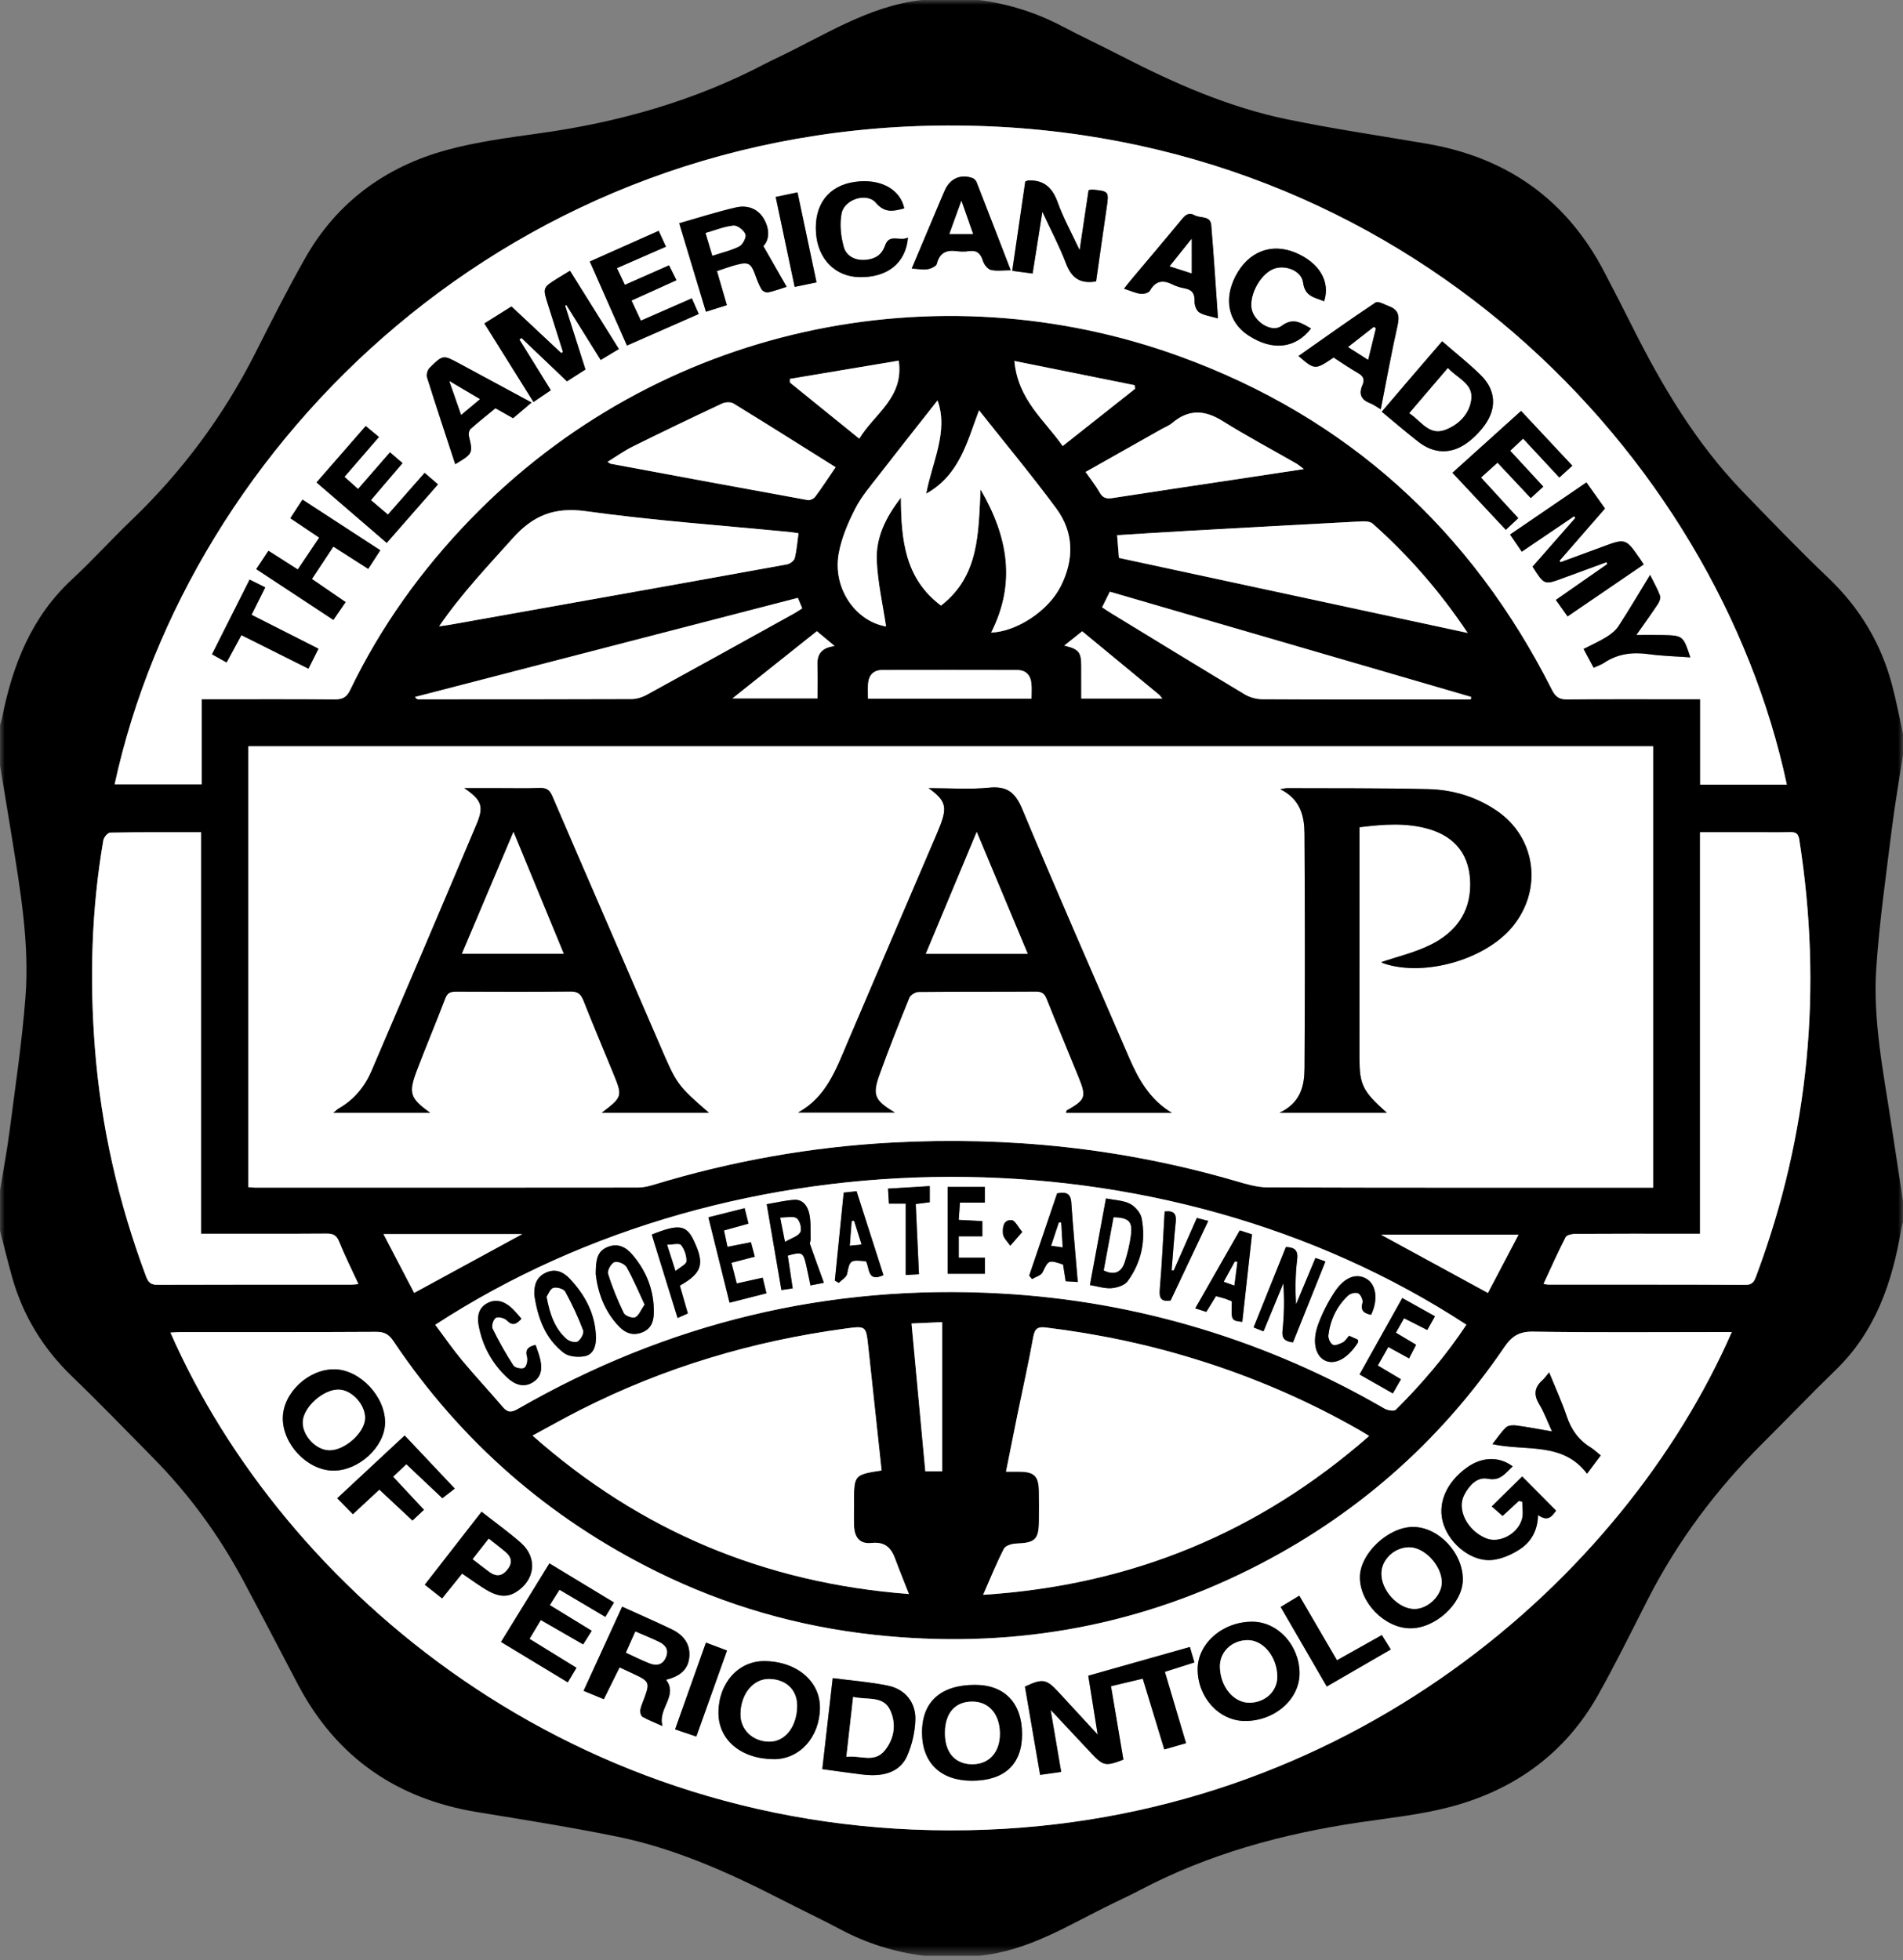 <?xml version="1.0" encoding="UTF-8"?>
<svg width="200px" height="206px" viewBox="0 0 200 206" version="1.1" xmlns="http://www.w3.org/2000/svg" xmlns:xlink="http://www.w3.org/1999/xlink">
    <rect x="0" y="0" width="200" height="206" fill="#808080" stroke="none"/>
    <!-- Generator: Sketch 51.3 (57544) - http://www.bohemiancoding.com/sketch -->
    <title>Group 204</title>
    <desc>Created with Sketch.</desc>
    <defs>
        <polygon id="path-1" points="0 0 200 0 200 205.556 0 205.556"></polygon>
    </defs>
    <g id="Page-1" stroke="none" stroke-width="1" fill="none" fill-rule="evenodd">
        <g id="Group-204">
            <g id="Group-3">
                <mask id="mask-2" fill="white">
                    <use xlink:href="#path-1"></use>
                </mask>
                <g id="Clip-2"></g>
                <path d="M122.157,73.421 C121.98,73.21 121.906,73.092 121.805,73.008 C119.129,70.796 116.451,68.589 113.734,66.349 C113.409,66.611 113.126,66.838 112.843,67.064 C112.542,67.306 112.24,67.545 111.855,67.851 C113.38,68.217 113.63,68.533 113.641,69.964 C113.649,71.097 113.642,72.232 113.642,73.421 L122.157,73.421 Z M87.718,67.899 C86.998,67.299 86.443,66.836 85.85,66.342 C82.922,68.671 80.047,70.96 76.979,73.403 L85.917,73.403 C85.917,72.179 85.95,71.037 85.907,69.899 C85.864,68.743 86.346,68.068 87.718,67.899 Z M99.015,154.638 L99.015,138.956 C97.917,139.007 96.905,139.053 95.8,139.103 C96.29,144.354 96.769,149.483 97.25,154.638 L99.015,154.638 Z M40.305,129.709 C41.455,131.913 42.505,133.926 43.529,135.885 C47.364,133.797 51.061,131.785 54.876,129.709 L40.305,129.709 Z M156.376,135.891 C157.43,133.884 158.48,131.884 159.59,129.771 L145.145,129.771 C148.865,131.798 152.53,133.795 156.376,135.891 Z M83.016,39.822 L83.016,40.203 C85.415,42.146 87.815,44.087 90.305,46.104 C91.895,43.467 95.02,41.811 94.455,37.905 C90.607,38.549 86.811,39.185 83.016,39.822 Z M108.407,73.432 C108.407,72.83 108.442,72.349 108.401,71.876 C108.324,70.98 107.841,70.425 106.911,70.422 C102.183,70.409 97.455,70.41 92.729,70.421 C91.796,70.422 91.307,70.963 91.231,71.863 C91.19,72.364 91.224,72.871 91.224,73.432 L108.407,73.432 Z M106.611,37.94 C106.985,42.028 109.78,44.151 111.685,46.88 C114.352,44.771 116.828,42.813 119.303,40.856 C119.286,40.733 119.269,40.609 119.252,40.487 C115.138,39.658 111.024,38.829 106.611,37.94 Z M114.093,49.604 C114.629,50.374 115.163,51.034 115.574,51.764 C115.908,52.36 116.311,52.444 116.931,52.346 C121.126,51.692 125.325,51.071 129.522,50.438 C131.952,50.071 134.382,49.703 137.029,49.304 C136.657,49.024 136.474,48.852 136.261,48.731 C133.669,47.242 131.024,45.836 128.492,44.252 C126.608,43.073 124.923,42.993 123.201,44.455 C122.869,44.736 122.435,44.896 122.049,45.114 C119.416,46.599 116.783,48.085 114.093,49.604 Z M87.821,49.108 C84.184,46.825 80.655,44.594 77.093,42.412 C76.794,42.229 76.221,42.256 75.883,42.414 C72.74,43.887 69.611,45.391 66.501,46.933 C65.601,47.379 64.775,47.975 63.854,48.541 C64.057,48.669 64.115,48.731 64.181,48.743 C71.083,50.025 77.985,51.309 84.892,52.56 C85.132,52.605 85.528,52.41 85.682,52.201 C86.406,51.226 87.07,50.207 87.821,49.108 Z M83.853,62.836 C70.361,66.329 56.989,69.791 43.616,73.252 C43.766,73.467 43.87,73.496 43.974,73.496 C51.446,73.496 58.919,73.501 66.392,73.471 C66.914,73.469 67.487,73.289 67.95,73.035 C73.139,70.196 78.31,67.325 83.484,64.459 C83.764,64.305 84.025,64.118 84.311,63.935 C84.149,63.546 84.024,63.246 83.853,62.836 Z M154.576,73.513 C154.588,73.425 154.601,73.337 154.614,73.249 C141.958,69.563 129.304,65.878 116.64,62.191 C116.338,62.802 116.095,63.291 115.827,63.833 C116.166,64.053 116.465,64.258 116.774,64.446 C121.445,67.296 126.11,70.158 130.803,72.971 C131.337,73.291 132.034,73.487 132.657,73.491 C139.204,73.528 145.751,73.513 152.299,73.513 L154.576,73.513 Z M154.247,66.523 C151.296,62.106 148.008,58.368 144.262,55.034 C144.012,54.812 143.517,54.775 143.143,54.796 C137.12,55.11 131.098,55.444 125.077,55.783 C122.536,55.925 119.996,56.09 117.405,56.248 C117.475,57.108 117.537,57.866 117.599,58.638 C129.762,61.255 141.866,63.859 154.247,66.523 Z M46.149,65.83 C46.675,65.754 46.965,65.721 47.252,65.669 C52.053,64.813 56.854,63.955 61.654,63.098 C68.673,61.846 75.694,60.598 82.708,59.319 C83.018,59.261 83.453,58.945 83.521,58.671 C83.732,57.834 83.793,56.958 83.92,56.051 C83.6,56.002 83.348,55.953 83.093,55.927 C75.921,55.222 68.721,54.721 61.589,53.729 C58.276,53.269 56.04,54.163 53.895,56.563 C51.262,59.511 48.53,62.359 46.149,65.83 Z M102.892,43.121 C101.659,46.381 100.865,49.923 97.343,51.884 C97.965,48.538 99.711,45.352 98.532,42.086 C96.551,44.609 94.49,47.204 92.462,49.825 C91.557,50.995 90.563,52.136 89.894,53.438 C89.13,54.928 88.443,56.537 88.147,58.171 C87.484,61.826 89.912,65.298 93.124,65.842 C92.784,63.563 92.247,61.247 92.144,58.911 C92.041,56.52 93.067,54.396 94.682,52.306 C94.705,56.781 95.118,60.817 98.895,63.649 C102.926,60.535 102.817,56.046 103.055,51.443 C105.987,56.467 106.774,61.356 104.166,66.487 C106.87,66.38 110.176,64.202 111.474,61.631 C112.891,58.826 112.89,55.982 111.009,53.436 C108.423,49.937 105.635,46.587 102.892,43.121 Z M37.667,134.953 C36.946,133.388 36.231,131.969 35.641,130.5 C35.368,129.821 35,129.649 34.319,129.654 C30.394,129.682 26.468,129.668 22.543,129.668 L21.135,129.668 L21.135,87.472 C17.866,87.472 14.722,87.453 11.58,87.509 C11.327,87.513 10.914,88.004 10.859,88.318 C9.617,95.542 9.409,102.81 9.971,110.111 C10.61,118.392 12.445,126.402 15.356,134.174 C15.582,134.779 15.862,135.038 16.543,135.035 C23.357,135.01 30.171,135.02 36.985,135.017 C37.165,135.017 37.344,134.984 37.667,134.953 Z M178.67,87.47 L178.67,129.668 L177.259,129.668 C173.373,129.668 169.485,129.659 165.599,129.684 C165.236,129.686 164.668,129.793 164.545,130.031 C163.728,131.619 163.005,133.256 162.219,134.944 C162.498,134.981 162.641,135.016 162.781,135.016 C169.667,135.019 176.552,135.002 183.438,135.043 C184.268,135.047 184.405,134.564 184.611,134.009 C190.143,119.156 191.56,103.902 189.101,88.263 C189.005,87.653 188.773,87.448 188.18,87.462 C186.885,87.491 185.589,87.471 184.293,87.47 L178.67,87.47 Z M92.654,154.546 C92.18,150.147 91.718,145.812 91.246,141.477 C91.015,139.351 91.005,139.346 88.874,139.632 C79.117,140.941 69.805,143.717 61.015,148.173 C59.346,149.019 57.718,149.943 55.97,150.884 C67.318,160.92 80.366,166.369 95.524,167.536 C94.968,166.117 94.496,164.963 94.063,163.795 C93.631,162.634 92.968,162.024 91.59,162.171 C90.37,162.298 89.798,161.604 89.756,160.334 C89.731,159.558 89.751,158.78 89.751,158.003 C89.751,155.003 89.751,155.003 92.654,154.546 Z M143.893,150.925 C143.464,150.665 143.187,150.488 142.902,150.326 C137.553,147.259 131.924,144.827 126.045,142.981 C120.776,141.324 115.389,140.189 109.904,139.522 C109.09,139.423 108.753,139.624 108.597,140.501 C108.108,143.231 107.493,145.936 106.937,148.654 C106.533,150.625 106.144,152.599 105.728,154.679 C106.288,154.679 106.691,154.677 107.093,154.679 C108.692,154.686 109.159,155.127 109.186,156.698 C109.205,157.735 109.194,158.772 109.191,159.809 C109.182,161.813 108.799,162.16 106.78,162.232 C106.337,162.247 105.673,162.454 105.508,162.776 C104.738,164.274 104.107,165.844 103.325,167.62 C118.918,166.611 132.281,161.094 143.893,150.925 Z M45.746,139.238 C46.677,140.481 47.556,141.76 48.544,142.948 C49.939,144.625 51.432,146.221 52.848,147.884 C53.356,148.481 53.757,148.463 54.43,148.076 C70.143,139.04 87.032,134.941 105.164,135.946 C112.373,136.346 119.408,137.581 126.303,139.676 C133.02,141.718 139.415,144.507 145.489,148.035 C145.821,148.228 146.512,148.348 146.698,148.163 C149.451,145.423 151.962,142.477 154.114,139.23 C122.13,118.333 77.311,118.684 45.746,139.238 Z M182.003,140.001 L180.667,140.001 C174.148,140.001 167.63,140.059 161.113,139.958 C159.649,139.934 158.88,140.446 158.098,141.595 C151.223,151.687 142.295,159.475 131.374,164.93 C118.919,171.149 105.735,173.324 91.914,171.826 C83.886,170.957 76.243,168.753 69.013,165.178 C57.648,159.558 48.411,151.484 41.343,140.949 C40.885,140.266 40.412,139.973 39.555,139.979 C32.704,140.02 25.852,140 19.001,140.004 C18.65,140.004 18.299,140.037 17.915,140.057 C29.703,166.91 60.197,193.142 101.785,192.359 C141.567,191.609 170.684,165.877 182.003,140.001 Z M187.791,82.466 C180.426,47.885 147.755,13.62 100.751,13.196 C53.834,12.773 19.843,46.553 12.048,82.432 L21.205,82.432 L21.205,73.489 L22.505,73.489 C26.728,73.49 30.95,73.469 35.171,73.508 C35.978,73.516 36.424,73.295 36.788,72.54 C40,65.881 44.25,59.947 49.382,54.632 C69.194,34.117 98.549,28.214 123.976,37.45 C141.641,43.867 154.637,55.722 163.11,72.505 C163.475,73.226 163.866,73.521 164.701,73.511 C168.922,73.465 173.144,73.49 177.368,73.49 L178.686,73.49 L178.686,82.466 L187.791,82.466 Z M173.737,124.824 L173.737,78.438 L26.105,78.438 L26.105,124.774 C26.41,124.795 26.628,124.822 26.845,124.822 C40.25,124.824 53.655,124.828 67.059,124.812 C67.602,124.811 68.161,124.682 68.685,124.522 C76.864,122.034 85.225,120.542 93.755,120.084 C106.012,119.424 118.067,120.682 129.873,124.129 C130.963,124.446 132.102,124.79 133.219,124.794 C146.328,124.841 159.436,124.824 172.543,124.824 L173.737,124.824 Z M102.889,205.556 L97.111,205.556 C94.041,205.173 91.139,204.272 88.398,202.819 C86.34,201.727 84.233,200.73 82.16,199.666 C76.618,196.821 70.948,194.272 64.814,193.023 C59.963,192.035 55.068,191.258 50.18,190.46 C41.69,189.075 35.353,184.698 31.322,177.061 C29.39,173.398 27.494,169.714 25.536,166.065 C23.003,161.344 19.868,157.053 16.104,153.234 C13.272,150.362 10.469,147.457 7.566,144.659 C4.5,141.706 2.383,138.223 1.246,134.137 C0.803,132.545 0.414,130.935 -9.25925926e-05,129.334 L-9.25925926e-05,125.111 C0.339,123.038 0.735,120.973 1.004,118.891 C1.608,114.208 2.313,109.527 2.676,104.822 C3.115,99.149 2.134,93.549 1.239,87.965 C0.837,85.457 0.414,82.951 -9.25925926e-05,80.445 L-9.25925926e-05,76.222 C0.069,75.98 0.155,75.742 0.205,75.496 C1.308,69.946 3.282,64.858 7.569,60.893 C9.715,58.909 11.675,56.726 13.786,54.704 C19.155,49.559 23.516,43.681 26.867,37.041 C28.551,33.707 30.237,30.367 32.078,27.12 C35.405,21.255 40.498,17.534 46.925,15.772 C50.085,14.907 53.377,14.473 56.633,14.021 C64.982,12.864 72.98,10.614 80.466,6.676 C80.826,6.486 81.192,6.309 81.56,6.135 C86.547,3.784 91.218,0.643 96.889,0 L102.889,0 C105.955,0.401 108.855,1.304 111.599,2.746 C113.693,3.846 115.839,4.851 117.942,5.935 C123.483,8.789 129.178,11.284 135.302,12.548 C140.151,13.55 145.057,14.265 149.94,15.102 C158.371,16.546 164.65,20.97 168.612,28.595 C169.584,30.465 170.556,32.336 171.498,34.222 C174.651,40.534 178.23,46.567 183.167,51.679 C186.124,54.74 189.077,57.81 192.157,60.746 C195.469,63.903 197.705,67.645 198.864,72.042 C199.304,73.715 199.625,75.421 200,77.111 L200,79.334 C199.595,81.992 199.13,84.642 198.799,87.309 C198.205,92.108 197.519,96.904 197.192,101.722 C196.816,107.25 197.944,112.688 198.767,118.131 C199.175,120.828 199.589,123.524 200,126.221 L200,128.445 C199.939,128.687 199.86,128.928 199.818,129.175 C198.883,134.747 197.124,139.921 192.925,143.989 C190.346,146.486 187.868,149.086 185.321,151.617 C180.403,156.505 176.294,161.983 173.143,168.171 C171.449,171.501 169.799,174.857 167.974,178.113 C164.538,184.245 159.229,188.086 152.527,189.881 C149.364,190.728 146.057,191.061 142.804,191.546 C134.775,192.742 127.036,194.848 119.816,198.649 C118.866,199.149 117.893,199.604 116.928,200.071 C112.391,202.265 108.093,205.07 102.889,205.556 Z" id="Fill-1" fill="#000000" mask="url(#mask-2)"></path>
            </g>
            <path d="M142.879,86.944 C145.415,86.629 147.768,86.457 150.098,87.115 C153.013,87.939 154.524,89.959 154.518,92.983 C154.513,95.996 152.893,98.034 150.361,99.293 C148.702,100.119 146.845,100.547 145.172,101.121 C145.145,101.107 145.293,101.217 145.46,101.271 C149.693,102.675 156.021,100.884 158.893,97.475 C162.168,93.589 161.466,88.052 157.324,85.223 C155.155,83.743 152.698,83.004 150.116,82.94 C145.159,82.819 140.198,82.859 135.24,82.837 C135.11,82.836 134.981,82.877 134.556,82.948 C136.688,84.01 137.087,85.793 137.098,87.629 C137.151,95.846 137.151,104.064 137.101,112.281 C137.089,114.122 136.699,115.911 134.47,116.953 L145.751,116.953 C143.194,114.673 142.874,114.02 142.874,111.107 C142.873,103.446 142.878,95.783 142.879,88.121 L142.879,86.944 Z M123.165,116.964 C120.883,115.609 119.667,113.492 118.674,111.191 C114.924,102.496 111.1,93.833 107.458,85.093 C106.714,83.307 105.876,82.594 103.933,82.787 C101.902,82.989 99.836,82.833 97.591,82.833 C99.369,84.114 99.561,84.782 98.834,86.703 C98.625,87.256 98.385,87.798 98.152,88.343 C95.126,95.415 92.09,102.484 89.075,109.562 C87.872,112.386 86.841,115.319 83.874,116.927 L94.049,116.927 C91.913,115.659 91.656,115.096 92.439,112.93 C93.419,110.218 94.481,107.534 95.568,104.863 C95.688,104.571 96.2,104.263 96.533,104.259 C100.643,104.219 104.753,104.246 108.863,104.218 C109.481,104.214 109.776,104.412 110.003,104.983 C111.097,107.733 112.244,110.459 113.355,113.202 C114.209,115.307 114.1,115.583 112.116,116.709 C112.075,116.731 112.079,116.832 112.043,116.964 L123.165,116.964 Z M74.507,116.956 C71.106,113.996 71.134,113.984 69.261,109.631 C65.534,100.971 61.765,92.329 58.042,83.667 C57.759,83.008 57.41,82.795 56.723,82.818 C55.318,82.866 53.91,82.833 52.504,82.833 L48.794,82.833 C50.621,84.084 50.88,84.746 50.086,86.631 C46.437,95.284 42.754,103.922 39.051,112.553 C38.337,114.217 37.215,115.586 35.604,116.5 C35.441,116.593 35.309,116.738 35.038,116.961 L45.21,116.961 C43.074,115.403 42.899,114.908 43.825,112.465 C44.781,109.941 45.838,107.456 46.794,104.932 C47.032,104.305 47.402,104.221 47.972,104.224 C51.97,104.24 55.968,104.258 59.966,104.211 C60.745,104.202 61.058,104.497 61.323,105.168 C62.316,107.677 63.366,110.165 64.392,112.66 C65.457,115.251 65.456,115.251 63.241,116.956 L74.507,116.956 Z M173.737,124.824 L172.543,124.824 C159.436,124.824 146.328,124.841 133.219,124.794 C132.102,124.791 130.963,124.446 129.873,124.129 C118.066,120.682 106.012,119.424 93.754,120.084 C85.225,120.542 76.864,122.034 68.685,124.522 C68.161,124.682 67.602,124.811 67.059,124.812 C53.654,124.828 40.25,124.824 26.846,124.822 C26.628,124.822 26.41,124.795 26.105,124.774 L26.105,78.438 L173.737,78.438 L173.737,124.824 Z" id="Fill-4" fill="#FFFFFF"></path>
            <path d="M81.523,20.701 C82.205,23.933 82.856,27.017 83.518,30.153 C84.367,29.977 85.064,29.832 85.815,29.676 C85.13,26.438 84.479,23.356 83.816,20.217 C82.984,20.393 82.312,20.534 81.523,20.701 M33.469,68.183 C31.078,66.971 28.765,65.797 26.439,64.618 C26.94,63.613 27.381,62.729 27.877,61.735 C27.302,61.45 26.8,61.2 26.231,60.919 C24.891,63.581 23.602,66.144 22.281,68.77 C22.821,69.071 23.29,69.333 23.815,69.627 C24.352,68.637 24.838,67.74 25.369,66.757 C27.744,67.944 30.039,69.092 32.416,70.281 C32.777,69.563 33.1,68.92 33.469,68.183 M167.486,70.181 C167.927,69.976 168.285,69.863 168.585,69.663 C170.014,68.712 171.556,68.515 173.235,68.748 C174.679,68.948 176.146,68.981 177.65,69.091 C176.903,66.824 176.873,66.794 174.76,66.745 C173.907,66.725 173.053,66.742 171.973,66.742 C172.865,65.47 173.58,64.485 174.25,63.471 C174.409,63.231 174.551,62.838 174.464,62.603 C174.204,61.905 173.827,61.249 173.42,60.425 C172.252,62.337 171.222,64.085 170.117,65.785 C169.815,66.251 169.333,66.643 168.854,66.94 C168.088,67.415 167.253,67.783 166.431,68.205 C166.812,68.918 167.123,69.501 167.486,70.181 M137.784,34.523 C136.746,33.944 135.935,33.324 134.684,34.255 C133.633,35.037 131.729,33.771 131.531,32.388 C131.327,30.951 132.404,28.947 133.721,28.318 C134.928,27.741 136.784,28.397 136.949,29.693 C137.138,31.191 138.193,31.263 139.164,31.666 C139.841,29.591 138.653,27.611 136.165,26.563 C133.623,25.492 131.189,26.438 129.852,29.016 C128.577,31.477 129.106,33.894 131.223,35.27 C133.728,36.899 136.137,36.651 137.784,34.523 M95.038,21.897 C94.599,19.859 92.491,18.738 89.838,19.117 C87.062,19.513 85.546,21.509 85.759,24.488 C85.955,27.229 87.776,29.08 90.326,29.128 C93.249,29.183 95.205,27.661 95.426,24.961 C94.623,25.431 93.481,24.498 93.032,25.774 C92.668,26.809 91.984,27.223 90.975,27.311 C89.875,27.407 88.943,26.918 88.676,25.954 C88.365,24.829 88.226,23.541 88.452,22.411 C88.746,20.939 91.108,20.202 92.039,21.3 C93.011,22.448 93.944,22.189 95.038,21.897 M128.006,33.468 C127.765,30.063 127.568,26.857 127.296,23.657 C127.21,22.641 126.153,22.959 125.562,22.629 C125.007,22.319 124.634,22.526 124.247,22.996 C122.459,25.168 120.638,27.309 118.829,29.463 C118.608,29.727 118.402,30.001 118.131,30.342 C118.82,30.565 119.336,30.809 119.875,30.879 C120.19,30.921 120.718,30.784 120.848,30.556 C121.453,29.493 122.225,29.393 123.238,29.903 C123.628,30.1 124.07,30.227 124.502,30.307 C125.302,30.454 125.581,30.877 125.545,31.693 C125.529,32.08 125.745,32.653 126.044,32.838 C126.553,33.155 127.212,33.232 128.006,33.468 M145.114,43.02 C145.717,39.968 146.239,37.06 146.887,34.182 C147.113,33.181 146.952,32.546 145.99,32.188 C145.519,32.013 144.841,31.614 144.573,31.792 C141.84,33.607 139.171,35.52 136.465,37.418 C138.195,38.894 138.195,38.894 140.158,37.58 C141.002,38.121 141.852,38.711 142.745,39.223 C143.308,39.546 143.436,39.916 143.182,40.491 C142.785,41.392 143.041,42.019 143.986,42.374 C144.324,42.502 144.622,42.734 145.114,43.02 M47.844,48.789 C49.705,47.679 49.715,47.634 49.278,45.825 C49.224,45.599 49.296,45.226 49.455,45.084 C50.304,44.327 51.201,43.621 52.068,42.908 C52.719,43.275 53.294,43.599 53.923,43.955 C54.551,43.424 55.164,42.904 55.869,42.306 C53.272,40.904 50.774,39.557 48.278,38.208 C46.574,37.287 46.558,37.27 45.156,38.656 C44.937,38.872 44.789,39.371 44.877,39.653 C45.826,42.68 46.828,45.689 47.844,48.789 M95.82,28.224 C96.467,28.263 96.99,28.374 97.482,28.296 C97.841,28.24 98.391,27.991 98.458,27.728 C98.753,26.542 99.487,26.246 100.581,26.398 C100.981,26.454 101.402,26.458 101.8,26.396 C102.654,26.267 103.065,26.63 103.311,27.433 C103.426,27.806 103.797,28.281 104.137,28.365 C104.748,28.516 105.422,28.408 106.227,28.408 C104.985,25.195 103.821,22.167 102.638,19.146 C102.568,18.968 102.381,18.772 102.203,18.709 C100.924,18.26 99.81,18.785 99.272,20.057 C99.157,20.329 99.035,20.598 98.92,20.871 C97.903,23.282 96.888,25.693 95.82,28.224 M65.891,36.317 C68.482,35.179 70.932,34.102 73.438,33.001 C73.157,32.367 72.94,31.877 72.71,31.355 C70.879,32.157 69.163,32.909 67.354,33.701 C67.018,32.979 66.714,32.325 66.37,31.588 C67.977,30.861 69.507,30.17 71.094,29.452 C70.806,28.875 70.568,28.398 70.314,27.887 C68.701,28.6 67.222,29.253 65.673,29.937 C65.375,29.309 65.115,28.766 64.837,28.182 C66.633,27.396 68.288,26.671 69.989,25.928 C69.728,25.359 69.501,24.861 69.224,24.259 C66.79,25.344 64.415,26.402 61.987,27.484 C63.306,30.469 64.573,33.334 65.891,36.317 M33.265,50.706 C35.752,52.848 38.172,54.934 40.642,57.061 C42.487,54.956 44.232,52.963 46.031,50.909 C45.521,50.469 45.088,50.096 44.627,49.699 C43.303,51.204 42.06,52.617 40.768,54.085 C40.158,53.566 39.602,53.093 38.982,52.566 C40.101,51.256 41.173,50 42.304,48.675 C41.842,48.279 41.435,47.93 40.985,47.544 C39.847,48.851 38.762,50.098 37.633,51.396 C37.133,50.95 36.696,50.562 36.202,50.121 C37.415,48.716 38.593,47.354 39.826,45.929 C39.332,45.52 38.898,45.16 38.436,44.776 C36.684,46.785 35.031,48.681 33.265,50.706 M162.197,51.146 C161.005,49.854 159.89,48.645 158.719,47.377 C159.204,46.919 159.62,46.525 160.075,46.096 C161.382,47.501 162.611,48.823 163.884,50.192 C164.357,49.759 164.778,49.374 165.247,48.947 C163.403,46.975 161.652,45.102 159.862,43.187 C157.402,45.405 155.051,47.524 152.648,49.69 C154.543,51.716 156.376,53.676 158.257,55.687 C158.735,55.237 159.127,54.87 159.565,54.459 C158.236,53.009 156.971,51.631 155.65,50.192 C156.265,49.635 156.803,49.15 157.383,48.627 C158.57,49.892 159.699,51.094 160.881,52.351 C161.331,51.939 161.706,51.596 162.197,51.146 M26.93,59.818 C29.668,61.62 32.328,63.371 35.039,65.155 C35.503,64.477 35.894,63.908 36.323,63.283 C35.108,62.449 33.966,61.666 32.782,60.853 C33.569,59.665 34.292,58.573 35.037,57.449 C36.324,58.272 37.49,59.019 38.699,59.792 C39.153,59.091 39.545,58.488 39.969,57.834 C37.195,56.03 34.52,54.288 31.79,52.51 C31.317,53.234 30.927,53.833 30.512,54.47 C31.591,55.193 32.537,55.827 33.548,56.505 C32.776,57.654 32.043,58.742 31.295,59.854 C30.215,59.164 29.233,58.537 28.212,57.886 C27.762,58.564 27.38,59.139 26.93,59.818 M151.565,35.867 C150.415,37.204 149.377,38.407 148.342,39.613 C147.303,40.826 146.268,42.042 145.218,43.274 C146.604,44.417 147.808,45.457 149.063,46.434 C150.663,47.68 152.439,47.772 154.096,46.613 C154.838,46.094 155.512,45.408 156.043,44.673 C157.33,42.896 157.199,40.983 155.643,39.447 C154.387,38.207 152.99,37.109 151.565,35.867 M75.35,28.49 C76.078,28.254 76.73,28.008 77.403,27.831 C78.662,27.5 78.933,27.671 79.375,28.897 C79.562,29.417 79.758,29.943 80.037,30.415 C80.144,30.599 80.516,30.773 80.721,30.731 C81.38,30.592 82.017,30.349 82.674,30.144 C81.829,28.667 81.061,27.323 80.228,25.866 C80.885,25.171 80.887,24.086 80.303,23.044 C79.668,21.911 78.532,21.527 77.337,21.801 C75.368,22.255 73.439,22.879 71.383,23.461 C72.337,26.623 73.249,29.646 74.19,32.763 C74.991,32.511 75.671,32.298 76.391,32.072 C76.026,30.812 75.699,29.688 75.35,28.49 M115.195,29.577 C115.557,27.049 115.917,24.493 116.291,21.939 C116.562,20.096 116.57,20.096 114.76,19.921 C114.692,19.915 114.621,19.948 114.406,19.993 C114.115,21.95 113.815,23.959 113.466,26.291 C112.599,24.435 111.752,22.916 111.175,21.3 C110.623,19.756 109.748,18.901 108.078,18.967 C108.011,18.97 107.945,19.008 107.756,19.068 C107.308,22.136 106.853,25.258 106.384,28.465 C107.165,28.569 107.808,28.653 108.527,28.747 C108.861,26.63 109.179,24.61 109.551,22.259 C110.475,24.25 111.347,25.883 111.996,27.599 C112.55,29.069 113.364,29.888 115.195,29.577 M164.747,64.785 C167.454,62.938 170.094,61.136 172.75,59.324 C172.573,59.058 172.476,58.902 172.371,58.751 C170.852,56.558 170.852,56.56 168.35,57.491 C166.9,58.031 165.445,58.561 163.993,59.096 C163.966,59.039 163.938,58.982 163.911,58.925 C165.486,57.116 167.061,55.306 168.678,53.447 C168.027,52.531 167.398,51.645 166.728,50.703 C164.001,52.565 161.388,54.348 158.702,56.181 C159.151,56.838 159.531,57.395 159.933,57.984 C161.837,56.694 163.634,55.477 165.432,54.259 C165.475,54.318 165.519,54.375 165.563,54.434 C164.058,56.149 162.553,57.864 161.072,59.554 C162.298,61.496 162.298,61.496 164.265,60.765 C164.438,60.7 164.612,60.637 164.785,60.574 C166.136,60.078 167.486,59.582 168.837,59.085 C168.866,59.151 168.895,59.218 168.924,59.284 C167.144,60.524 165.365,61.765 163.516,63.053 C163.94,63.65 164.316,64.181 164.747,64.785 M65.044,36.684 C63.291,33.879 61.613,31.192 59.903,28.456 C59.424,28.746 59.013,28.991 58.607,29.245 C57.025,30.236 57.027,30.237 57.603,32.054 C58.126,33.7 58.645,35.346 59.165,36.993 C59.105,37.031 59.043,37.07 58.982,37.108 C57.243,35.478 55.503,33.848 53.754,32.209 C52.777,32.822 51.877,33.386 50.907,33.995 C52.654,36.79 54.346,39.497 56.067,42.251 C56.728,41.804 57.274,41.434 57.892,41.015 C56.764,39.196 55.675,37.438 54.585,35.681 C54.659,35.628 54.733,35.575 54.807,35.522 C56.401,37.041 57.993,38.56 59.587,40.079 C60.315,39.613 60.928,39.221 61.529,38.836 C60.794,36.527 60.092,34.322 59.391,32.119 C59.438,32.101 59.484,32.084 59.531,32.067 C60.72,33.972 61.909,35.879 63.129,37.834 C63.785,37.44 64.347,37.102 65.044,36.684 M187.79,82.466 L178.686,82.466 L178.686,73.49 L177.367,73.49 C173.145,73.49 168.922,73.465 164.702,73.511 C163.865,73.521 163.475,73.226 163.111,72.505 C154.637,55.722 141.64,43.867 123.976,37.45 C98.549,28.214 69.194,34.117 49.383,54.633 C44.25,59.947 40,65.881 36.789,72.54 C36.424,73.295 35.978,73.516 35.171,73.508 C30.95,73.469 26.727,73.49 22.505,73.489 L21.205,73.489 L21.205,82.432 L12.048,82.432 C19.843,46.553 53.834,12.773 100.751,13.196 C147.756,13.62 180.426,47.885 187.79,82.466" id="Fill-6" fill="#FFFFFF"></path>
            <path d="M70.951,181.76 C71.736,182.026 72.416,182.256 73.181,182.514 C74.273,179.456 75.329,176.495 76.408,173.475 C75.603,173.173 74.931,172.92 74.192,172.643 C73.105,175.701 72.058,178.644 70.951,181.76 Z M145.227,171.85 C143.635,172.744 142.101,173.604 140.51,174.497 C139.169,172.199 137.877,169.981 136.552,167.71 C135.838,168.143 135.224,168.513 134.591,168.894 C136.241,171.741 137.824,174.47 139.439,177.256 C141.762,175.912 143.945,174.647 146.166,173.362 C145.802,172.776 145.532,172.342 145.227,171.85 Z M156.848,151.781 C160.352,152.555 164.237,151.498 166.795,154.891 C167.369,154.121 167.782,153.569 168.23,152.968 C167.833,152.651 167.514,152.337 167.14,152.106 C165.891,151.334 165.125,150.244 164.655,148.848 C164.141,147.319 163.463,145.847 162.812,144.243 C162.511,144.594 162.322,144.869 162.081,145.086 C161.234,145.846 161.186,146.632 161.779,147.609 C162.286,148.44 162.618,149.375 163.112,150.446 C161.727,150.208 160.572,149.981 159.407,149.827 C159.044,149.778 158.535,149.792 158.303,150.004 C157.774,150.49 157.375,151.117 156.848,151.781 Z M39.868,156.561 C41.06,157.674 42.181,158.721 43.351,159.813 C43.732,159.455 44.122,159.088 44.555,158.681 C43.433,157.48 42.388,156.36 41.31,155.206 C41.84,154.706 42.295,154.279 42.706,153.892 C44.039,155.15 45.341,156.381 46.491,157.466 C46.92,157.132 47.341,156.806 47.794,156.454 C46.031,154.584 44.311,152.761 42.53,150.873 C40.143,153.094 37.801,155.275 35.441,157.471 C36.024,158.064 36.528,158.58 37.087,159.147 C38.046,158.255 38.983,157.384 39.868,156.561 Z M50.613,158.887 C48.584,161.494 46.634,164 44.643,166.557 C45.265,167.047 45.835,167.497 46.467,167.995 C47.204,167.081 47.887,166.232 48.567,165.388 C49.555,166.052 50.409,166.707 51.34,167.226 C52.23,167.722 53.205,167.955 54.183,167.359 C56.246,166.106 56.533,163.729 54.734,162.146 C53.461,161.027 52.076,160.036 50.613,158.887 Z M55.653,172.247 C56.097,171.504 56.451,170.913 56.837,170.269 C58.376,171.155 59.802,171.976 61.287,172.831 C61.609,172.321 61.88,171.891 62.19,171.4 C60.713,170.495 59.275,169.615 57.78,168.7 C58.145,168.123 58.455,167.633 58.802,167.085 C60.43,168.049 62.003,168.981 63.615,169.936 C63.949,169.385 64.211,168.951 64.528,168.425 C62.242,167.041 60.016,165.693 57.739,164.315 C56.008,167.126 54.349,169.82 52.655,172.572 C55.046,174.019 57.336,175.406 59.673,176.819 C60.015,176.244 60.274,175.811 60.585,175.289 C58.92,174.262 57.329,173.281 55.653,172.247 Z M81.297,184.893 C84.027,184.918 86.134,182.595 86.173,179.522 C86.208,176.712 83.74,174.618 80.354,174.586 C77.614,174.56 75.54,176.863 75.507,179.966 C75.478,182.843 77.849,184.86 81.297,184.893 Z M130.876,180.881 C134.002,180.871 136.597,178.579 136.578,175.843 C136.56,172.923 134.302,170.46 131.63,170.444 C128.52,170.425 125.868,172.722 125.87,175.437 C125.871,178.423 128.139,180.889 130.876,180.881 Z M102.147,187.158 C105.56,187.158 107.415,185.436 107.415,182.269 C107.415,179.011 105.598,177.094 102.505,177.084 C98.854,177.074 96.865,178.881 96.903,182.169 C96.938,185.306 98.885,187.159 102.147,187.158 Z M29.723,149.008 C29.682,151.779 32.292,154.529 35,154.567 C37.662,154.604 40.404,152.11 40.469,149.594 C40.54,146.829 37.85,143.952 35.163,143.917 C32.429,143.881 29.761,146.379 29.723,149.008 Z M87.515,176.375 C87.141,179.644 86.783,182.773 86.421,185.939 C87.537,186.093 88.485,186.23 89.436,186.351 C90.133,186.44 90.832,186.557 91.533,186.573 C93.157,186.609 94.643,186.113 95.328,184.574 C95.85,183.399 96.161,182.045 96.202,180.759 C96.261,178.921 95.12,177.537 93.32,177.166 C91.451,176.781 89.53,176.639 87.515,176.375 Z M148.203,171.138 C150.846,171.162 153.694,168.553 153.738,166.069 C153.787,163.243 151.196,160.48 148.501,160.485 C145.9,160.491 142.957,163.256 142.921,165.728 C142.881,168.419 145.513,171.115 148.203,171.138 Z M158.983,154.119 C157.542,153.043 155.744,153.112 154.18,154.232 C151.934,155.841 151,158.143 151.729,160.266 C152.472,162.425 154.766,164.187 156.86,163.956 C157.837,163.846 158.85,163.398 159.69,162.859 C160.906,162.079 161.614,160.865 161.643,159.233 C162.746,160.018 163.157,159.276 163.542,158.772 C162.289,157.509 161.102,156.313 159.977,155.18 C158.979,156.162 157.937,157.191 156.778,158.331 C157.135,158.642 157.513,158.972 157.922,159.329 C158.497,158.796 159.059,158.278 159.619,157.758 C159.74,157.78 159.861,157.8 159.982,157.821 C159.982,158.434 160.114,159.084 159.956,159.654 C159.517,161.245 157.561,162.247 156.181,161.681 C154.232,160.883 153.081,158.682 153.872,157.144 C154.382,156.151 155.219,155.197 156.356,155.419 C157.694,155.681 158.186,154.85 158.983,154.119 Z M70.005,176.547 C71.319,176.215 72.291,175.59 72.438,174.215 C72.592,172.763 71.802,171.818 70.57,171.23 C68.881,170.422 67.165,169.673 65.386,168.866 C64.011,171.865 62.691,174.744 61.331,177.71 C62.084,178.021 62.751,178.297 63.459,178.59 C64.039,177.422 64.572,176.347 65.118,175.247 C65.705,175.521 66.174,175.738 66.641,175.956 C68.248,176.709 68.308,176.855 67.717,178.473 C67.565,178.89 67.368,179.3 67.294,179.731 C67.255,179.956 67.364,180.349 67.531,180.444 C68.147,180.793 68.815,181.047 69.624,181.409 C69.098,179.552 71.291,178.26 70.005,176.547 Z M124.651,183.212 C123.897,180.676 123.167,178.218 122.424,175.715 C123.505,175.369 124.479,175.058 125.528,174.723 C125.354,174.131 125.206,173.623 125.052,173.101 C121.446,174.121 117.973,175.104 114.376,176.119 C114.68,178.028 114.999,180.021 115.364,182.312 C113.852,180.67 112.533,179.236 111.21,177.806 C109.966,176.462 109.565,176.397 107.718,177.266 C108.243,180.317 108.77,183.389 109.313,186.544 C110.146,186.426 110.817,186.331 111.529,186.229 C111.16,184.065 110.816,182.052 110.416,179.705 C111.985,181.381 113.315,182.809 114.653,184.23 C115.964,185.62 116.167,185.662 118.065,184.944 C117.627,182.348 117.187,179.734 116.764,177.223 C117.877,176.957 118.964,176.7 120.102,176.43 C120.867,178.944 121.606,181.368 122.367,183.869 C123.176,183.637 123.872,183.437 124.651,183.212 Z M182.002,140.001 C170.684,165.877 141.566,191.609 101.785,192.358 C60.197,193.142 29.703,166.91 17.915,140.056 C18.299,140.037 18.65,140.004 19.001,140.004 C25.852,140 32.703,140.019 39.554,139.979 C40.413,139.973 40.885,140.267 41.343,140.949 C48.411,151.483 57.648,159.557 69.013,165.178 C76.243,168.753 83.886,170.956 91.915,171.826 C105.735,173.325 118.919,171.149 131.374,164.93 C142.295,159.476 151.223,151.687 158.099,141.594 C158.88,140.446 159.649,139.934 161.113,139.958 C167.63,140.059 174.149,140.001 180.667,140.001 L182.002,140.001 Z" id="Fill-8" fill="#FFFFFF"></path>
            <path d="M107.437,129.481 C106.975,128.937 106.674,128.263 106.328,128.239 C105.416,128.177 105.355,129.063 105.407,129.671 C105.444,130.109 105.904,130.512 106.176,130.93 C106.55,130.501 106.924,130.07 107.437,129.481 Z M95.186,126.503 L95.186,134.007 C95.803,133.971 96.15,133.951 96.581,133.926 C96.466,131.415 96.355,128.995 96.242,126.545 C96.828,126.472 97.287,126.414 97.714,126.36 L97.714,124.66 C96.212,124.752 94.795,124.837 93.326,124.927 C93.362,125.52 93.39,125.988 93.422,126.503 L95.186,126.503 Z M123.357,133.523 C123.283,133.52 123.209,133.515 123.136,133.512 C123.275,131.82 123.387,130.126 123.566,128.439 C123.659,127.568 123.36,127.213 122.401,127.332 C122.238,130.077 122.125,132.808 121.888,135.529 C121.805,136.495 122.071,136.82 123.026,136.688 C124.337,133.918 125.643,131.157 126.985,128.32 C126.517,128.199 126.176,128.111 125.786,128.011 C124.959,129.888 124.158,131.706 123.357,133.523 Z M144.099,138.192 C144.86,136.607 144.649,135.011 143.605,134.399 C142.555,133.785 141.313,134.21 140.279,135.764 C139.571,136.827 138.977,137.999 138.536,139.196 C137.873,140.995 138.239,142.502 139.257,142.996 C140.31,143.508 141.695,142.747 142.723,141.085 C142.752,141.037 142.72,140.953 142.713,140.807 C142.425,140.677 142.104,140.532 141.787,140.39 C141.537,140.667 141.378,140.958 141.135,141.083 C140.807,141.25 140.319,141.464 140.072,141.333 C139.805,141.191 139.567,140.654 139.609,140.327 C139.813,138.708 140.492,137.279 141.689,136.157 C141.926,135.934 142.498,135.802 142.752,135.936 C143.014,136.074 143.274,136.644 143.193,136.929 C142.94,137.823 143.426,138.038 144.099,138.192 Z M68.498,129.755 C69.405,132.685 70.293,135.558 71.211,138.524 C71.636,138.336 71.95,138.197 72.292,138.047 C71.991,137.001 71.718,136.052 71.45,135.122 C73.798,133.793 74.08,132.855 72.926,130.407 C72.138,128.735 71.359,128.607 68.498,129.755 Z M54.809,138.602 C54.431,138.19 54.099,137.754 53.694,137.402 C52.939,136.746 52.068,136.471 51.141,137.007 C50.28,137.506 50.143,138.382 50.297,139.247 C50.682,141.421 51.7,143.293 53.313,144.798 C54.086,145.518 55.046,145.906 56.044,145.257 C56.999,144.637 56.989,143.658 56.727,142.672 C56.608,142.225 56.436,141.791 56.288,141.351 C55.499,141.541 55.167,141.834 55.394,142.625 C55.493,142.97 55.35,143.607 55.099,143.767 C54.853,143.922 54.122,143.773 53.962,143.525 C53.153,142.277 52.418,140.975 51.766,139.638 C51.631,139.36 51.849,138.662 52.11,138.509 C52.367,138.358 53.016,138.525 53.264,138.777 C53.85,139.373 54.253,139.206 54.809,138.602 Z M88.673,125.346 C88.357,128.47 88.049,131.531 87.739,134.591 C87.876,134.671 88.014,134.753 88.151,134.834 C88.456,134.519 88.959,134.243 89.03,133.882 C89.31,132.46 89.366,132.377 91.012,132.572 C91.413,133.261 91.127,134.815 92.85,134.019 C91.906,131.075 90.966,128.143 90.023,125.197 C89.54,125.251 89.18,125.291 88.673,125.346 Z M131.582,129.732 C131.076,129.57 130.708,129.45 130.295,129.317 C128.725,132.069 127.196,134.746 125.618,137.511 C126.073,137.656 126.411,137.764 126.778,137.882 C127.137,137.297 127.46,136.774 127.794,136.23 C128.127,136.32 128.412,136.382 128.688,136.473 C128.96,136.561 129.222,136.678 129.467,136.774 C129.387,138.793 129.387,138.793 130.562,138.931 C130.898,135.901 131.234,132.87 131.582,129.732 Z M108.168,134.069 C108.267,134.19 108.367,134.312 108.465,134.433 C108.845,134.202 109.412,134.058 109.573,133.722 C110.186,132.437 110.198,132.39 111.725,132.907 C111.815,133.475 111.905,134.05 112.001,134.657 C112.456,134.687 112.838,134.711 113.271,134.74 C113.033,131.872 112.78,129.122 112.588,126.37 C112.516,125.362 111.963,125.268 111.099,125.427 C110.127,128.292 109.149,131.18 108.168,134.069 Z M145.904,141.574 C146.672,141.995 147.343,142.361 148.088,142.77 C148.356,142.251 148.583,141.811 148.828,141.338 C148.08,140.89 147.425,140.497 146.707,140.07 C147.001,139.548 147.267,139.079 147.564,138.552 C148.417,138.984 149.186,139.374 150.001,139.787 C150.295,139.266 150.538,138.834 150.813,138.345 C149.617,137.678 148.534,137.073 147.375,136.426 C145.862,139.132 144.393,141.758 142.883,144.459 C144.078,145.14 145.193,145.775 146.384,146.453 C146.675,145.947 146.94,145.483 147.237,144.966 C146.376,144.454 145.601,143.993 144.804,143.518 C145.19,142.835 145.515,142.26 145.904,141.574 Z M74.45,127.941 C75.207,130.997 75.937,133.942 76.674,136.917 C78.05,136.566 79.258,136.257 80.552,135.928 C80.407,135.325 80.284,134.817 80.156,134.287 C79.175,134.506 78.351,134.687 77.429,134.893 C77.238,134.151 77.062,133.459 76.872,132.72 C77.741,132.494 78.509,132.293 79.325,132.08 C79.177,131.525 79.059,131.078 78.922,130.561 C78.077,130.727 77.3,130.88 76.457,131.045 C76.325,130.422 76.213,129.895 76.092,129.321 C76.99,129.072 77.795,128.848 78.666,128.607 C78.523,128.036 78.404,127.559 78.26,126.985 C76.94,127.316 75.74,127.617 74.45,127.941 Z M99.593,124.746 L99.593,133.87 L103.508,133.87 L103.508,132.187 L100.76,132.187 L100.76,129.943 L103.24,129.943 L103.24,128.343 C102.401,128.299 101.612,128.258 100.762,128.214 C100.808,127.556 100.845,127.026 100.888,126.399 L103.503,126.399 L103.503,124.746 L99.593,124.746 Z M62.612,133.914 C62.814,135.716 63.47,137.795 65.098,139.456 C65.728,140.099 66.481,140.399 67.411,140.067 C68.363,139.724 68.681,138.995 68.71,138.085 C68.783,135.727 67.983,133.66 66.475,131.884 C65.803,131.094 64.95,130.603 63.825,131.075 C62.727,131.535 62.619,132.462 62.612,133.914 Z M114.548,135.063 C115.376,135.198 116.107,135.449 116.812,135.391 C117.408,135.342 118.194,135.095 118.513,134.657 C119.945,132.695 120.438,130.427 119.986,128.046 C119.875,127.466 119.299,126.795 118.756,126.52 C118.037,126.155 117.141,126.14 116.234,125.957 C115.663,129.037 115.115,131.996 114.548,135.063 Z M56.151,136.069 C56.499,138.451 57.272,140.671 59.249,142.19 C59.785,142.601 60.786,142.68 61.492,142.531 C62.368,142.345 62.65,141.452 62.635,140.585 C62.588,138.134 61.502,136.115 59.867,134.382 C59.212,133.687 58.372,133.295 57.365,133.763 C56.373,134.223 56.127,135.053 56.151,136.069 Z M86.589,134.825 C86.063,133.372 85.586,132.075 85.133,130.769 C85.082,130.62 85.199,130.424 85.194,130.252 C85.165,129.345 85.245,128.408 85.048,127.537 C84.878,126.793 84.397,126.034 83.449,126.104 C82.513,126.171 81.588,126.395 80.579,126.564 C81.107,129.65 81.61,132.583 82.124,135.586 C82.579,135.519 82.922,135.469 83.312,135.411 C83.126,134.184 82.958,133.068 82.793,131.97 C84.284,131.541 84.422,131.614 84.722,132.945 C84.88,133.649 85.022,134.357 85.178,135.098 C85.674,135.003 86.027,134.935 86.589,134.825 Z M135.891,141.088 C137.033,138.243 138.155,135.441 139.3,132.583 C138.898,132.44 138.602,132.337 138.25,132.213 C137.551,133.884 136.88,135.49 136.209,137.095 C136.123,135.479 136.137,133.92 136.327,132.385 C136.446,131.43 136.103,131.103 135.146,131.062 C134.026,133.848 132.9,136.648 131.748,139.517 C132.121,139.664 132.417,139.781 132.791,139.929 C133.501,138.209 134.189,136.545 134.875,134.881 C134.994,136.588 134.962,138.218 134.789,139.833 C134.7,140.671 135.015,140.985 135.891,141.088 Z M45.746,139.238 C77.311,118.684 122.13,118.332 154.113,139.23 C151.963,142.477 149.45,145.423 146.698,148.163 C146.512,148.348 145.821,148.228 145.489,148.035 C139.414,144.507 133.021,141.718 126.302,139.676 C119.409,137.581 112.373,136.345 105.164,135.946 C87.032,134.941 70.143,139.04 54.429,148.076 C53.757,148.463 53.357,148.482 52.848,147.883 C51.433,146.221 49.939,144.625 48.544,142.948 C47.556,141.76 46.677,140.481 45.746,139.238 Z" id="Fill-10" fill="#FFFFFF"></path>
            <path d="M143.893,150.925 C132.281,161.093 118.917,166.61 103.325,167.62 C104.107,165.844 104.737,164.274 105.508,162.776 C105.674,162.454 106.337,162.248 106.78,162.232 C108.8,162.16 109.183,161.813 109.19,159.809 C109.194,158.773 109.204,157.735 109.187,156.698 C109.159,155.127 108.691,154.686 107.093,154.679 C106.69,154.677 106.288,154.679 105.727,154.679 C106.144,152.599 106.533,150.625 106.937,148.654 C107.493,145.936 108.109,143.23 108.597,140.501 C108.753,139.624 109.089,139.423 109.903,139.523 C115.389,140.189 120.775,141.324 126.046,142.981 C131.924,144.827 137.552,147.26 142.902,150.326 C143.187,150.488 143.463,150.665 143.893,150.925" id="Fill-12" fill="#FFFFFF"></path>
            <path d="M92.653,154.547 C89.751,155.003 89.751,155.003 89.751,158.002 C89.751,158.779 89.732,159.558 89.757,160.334 C89.798,161.604 90.37,162.299 91.59,162.17 C92.967,162.024 93.632,162.633 94.063,163.795 C94.496,164.963 94.968,166.117 95.525,167.536 C80.365,166.369 67.318,160.92 55.97,150.884 C57.717,149.942 59.346,149.019 61.015,148.174 C69.806,143.717 79.116,140.941 88.874,139.632 C91.005,139.346 91.015,139.351 91.246,141.477 C91.717,145.811 92.18,150.148 92.653,154.547" id="Fill-14" fill="#FFFFFF"></path>
            <path d="M178.67,87.47 L184.294,87.47 C185.589,87.47 186.885,87.49 188.181,87.462 C188.773,87.449 189.005,87.652 189.101,88.263 C191.56,103.902 190.144,119.155 184.611,134.008 C184.404,134.564 184.268,135.047 183.437,135.042 C176.552,135.001 169.666,135.019 162.782,135.016 C162.641,135.016 162.498,134.981 162.219,134.944 C163.005,133.256 163.728,131.618 164.545,130.03 C164.669,129.792 165.236,129.686 165.599,129.683 C169.485,129.659 173.372,129.668 177.259,129.668 L178.67,129.668 L178.67,87.47 Z" id="Fill-16" fill="#FFFFFF"></path>
            <path d="M37.668,134.953 C37.344,134.985 37.165,135.017 36.986,135.017 C30.172,135.02 23.357,135.01 16.544,135.035 C15.861,135.038 15.583,134.779 15.357,134.174 C12.446,126.402 10.61,118.392 9.972,110.111 C9.409,102.81 9.616,95.542 10.86,88.318 C10.913,88.004 11.327,87.513 11.58,87.509 C14.723,87.453 17.865,87.472 21.135,87.472 L21.135,129.668 L22.543,129.668 C26.469,129.668 30.394,129.682 34.319,129.654 C34.999,129.648 35.369,129.822 35.641,130.5 C36.231,131.969 36.946,133.388 37.668,134.953" id="Fill-18" fill="#FFFFFF"></path>
            <path d="M102.893,43.121 C105.635,46.587 108.423,49.937 111.01,53.436 C112.89,55.981 112.891,58.826 111.474,61.631 C110.175,64.202 106.871,66.381 104.166,66.487 C106.773,61.356 105.987,56.468 103.056,51.443 C102.817,56.045 102.925,60.536 98.896,63.649 C95.119,60.817 94.704,56.781 94.682,52.306 C93.067,54.396 92.04,56.519 92.145,58.911 C92.247,61.247 92.785,63.564 93.124,65.843 C89.912,65.298 87.484,61.826 88.147,58.17 C88.444,56.537 89.13,54.928 89.895,53.438 C90.563,52.136 91.558,50.994 92.462,49.825 C94.489,47.204 96.551,44.608 98.533,42.086 C99.711,45.352 97.964,48.538 97.343,51.883 C100.865,49.923 101.66,46.381 102.893,43.121" id="Fill-20" fill="#FFFFFF"></path>
            <path d="M46.149,65.83 C48.53,62.36 51.262,59.511 53.895,56.563 C56.039,54.162 58.276,53.269 61.589,53.729 C68.721,54.721 75.922,55.223 83.093,55.927 C83.348,55.953 83.6,56.002 83.92,56.05 C83.794,56.957 83.732,57.833 83.521,58.672 C83.452,58.944 83.019,59.261 82.708,59.318 C75.694,60.599 68.674,61.845 61.654,63.098 C56.853,63.955 52.052,64.813 47.251,65.669 C46.964,65.72 46.675,65.753 46.149,65.83" id="Fill-22" fill="#FFFFFF"></path>
            <path d="M154.247,66.523 C141.866,63.859 129.762,61.256 117.599,58.638 C117.537,57.866 117.475,57.108 117.406,56.248 C119.996,56.09 122.536,55.926 125.077,55.782 C131.098,55.444 137.12,55.11 143.143,54.795 C143.517,54.775 144.011,54.812 144.262,55.034 C148.008,58.368 151.295,62.106 154.247,66.523" id="Fill-24" fill="#FFFFFF"></path>
            <path d="M154.576,73.513 L152.299,73.513 C145.751,73.513 139.203,73.528 132.657,73.491 C132.034,73.487 131.337,73.291 130.802,72.972 C126.11,70.158 121.446,67.296 116.774,64.447 C116.464,64.258 116.166,64.053 115.826,63.832 C116.095,63.29 116.338,62.802 116.639,62.191 C129.303,65.878 141.958,69.563 154.614,73.249 C154.601,73.337 154.589,73.425 154.576,73.513" id="Fill-26" fill="#FFFFFF"></path>
            <path d="M83.853,62.837 C84.024,63.247 84.149,63.547 84.312,63.936 C84.026,64.118 83.764,64.304 83.485,64.459 C78.31,67.325 73.139,70.195 67.95,73.036 C67.487,73.289 66.915,73.469 66.391,73.471 C58.919,73.501 51.446,73.496 43.974,73.497 C43.87,73.497 43.766,73.466 43.616,73.252 C56.989,69.79 70.361,66.329 83.853,62.837" id="Fill-28" fill="#FFFFFF"></path>
            <path d="M87.822,49.107 C87.071,50.206 86.406,51.226 85.683,52.202 C85.528,52.41 85.133,52.605 84.892,52.56 C77.985,51.308 71.084,50.025 64.182,48.742 C64.114,48.73 64.057,48.668 63.853,48.541 C64.775,47.975 65.6,47.379 66.5,46.932 C69.611,45.391 72.74,43.888 75.883,42.414 C76.222,42.256 76.795,42.23 77.093,42.412 C80.654,44.593 84.184,46.826 87.822,49.107" id="Fill-30" fill="#FFFFFF"></path>
            <path d="M114.093,49.604 C116.783,48.085 119.416,46.599 122.049,45.113 C122.435,44.896 122.869,44.736 123.201,44.454 C124.923,42.992 126.608,43.073 128.492,44.251 C131.024,45.837 133.669,47.242 136.261,48.731 C136.474,48.852 136.657,49.025 137.028,49.303 C134.382,49.703 131.952,50.072 129.522,50.438 C125.325,51.071 121.126,51.692 116.931,52.347 C116.311,52.443 115.908,52.361 115.574,51.764 C115.163,51.035 114.629,50.375 114.093,49.604" id="Fill-32" fill="#FFFFFF"></path>
            <path d="M106.611,37.94 C111.024,38.829 115.138,39.657 119.252,40.487 C119.269,40.61 119.286,40.732 119.303,40.855 C116.828,42.813 114.352,44.771 111.685,46.88 C109.78,44.151 106.985,42.029 106.611,37.94" id="Fill-34" fill="#FFFFFF"></path>
            <path d="M108.408,73.431 L91.224,73.431 C91.224,72.871 91.19,72.364 91.232,71.864 C91.307,70.963 91.797,70.422 92.728,70.42 C97.456,70.41 102.183,70.409 106.911,70.422 C107.841,70.425 108.323,70.98 108.4,71.876 C108.441,72.35 108.408,72.83 108.408,73.431" id="Fill-36" fill="#FFFFFF"></path>
            <path d="M83.016,39.822 C86.811,39.186 90.607,38.549 94.455,37.905 C95.02,41.811 91.895,43.467 90.306,46.104 C87.815,44.087 85.415,42.145 83.016,40.204 L83.016,39.822 Z" id="Fill-38" fill="#FFFFFF"></path>
            <path d="M156.376,135.891 C152.53,133.794 148.865,131.798 145.145,129.772 L159.59,129.772 C158.48,131.883 157.431,133.884 156.376,135.891" id="Fill-40" fill="#FFFFFF"></path>
            <path d="M40.305,129.709 L54.876,129.709 C51.061,131.785 47.364,133.797 43.528,135.885 C42.506,133.926 41.455,131.913 40.305,129.709" id="Fill-42" fill="#FFFFFF"></path>
            <path d="M99.015,154.638 L97.25,154.638 C96.769,149.483 96.29,144.355 95.8,139.103 C96.906,139.053 97.916,139.006 99.015,138.956 L99.015,154.638 Z" id="Fill-44" fill="#FFFFFF"></path>
            <path d="M87.719,67.899 C86.346,68.068 85.864,68.742 85.907,69.899 C85.95,71.038 85.917,72.179 85.917,73.404 L76.979,73.404 C80.047,70.961 82.922,68.671 85.849,66.341 C86.444,66.837 86.998,67.299 87.719,67.899" id="Fill-46" fill="#FFFFFF"></path>
            <path d="M122.157,73.421 L113.642,73.421 C113.642,72.232 113.649,71.097 113.641,69.964 C113.63,68.533 113.38,68.217 111.855,67.851 C112.24,67.545 112.542,67.306 112.843,67.064 C113.126,66.838 113.409,66.611 113.734,66.349 C116.451,68.589 119.129,70.796 121.805,73.008 C121.906,73.092 121.98,73.21 122.157,73.421" id="Fill-48" fill="#FFFFFF"></path>
            <path d="M48.549,100.244 L59.248,100.244 C57.486,95.974 55.773,91.819 53.965,87.435 C52.097,91.852 50.349,95.987 48.549,100.244 M74.507,116.955 L63.241,116.955 C65.456,115.251 65.458,115.251 64.393,112.661 C63.366,110.164 62.317,107.677 61.323,105.168 C61.059,104.498 60.746,104.202 59.965,104.211 C55.968,104.257 51.97,104.24 47.972,104.224 C47.401,104.221 47.033,104.304 46.794,104.932 C45.837,107.456 44.781,109.941 43.824,112.465 C42.898,114.907 43.073,115.403 45.21,116.961 L35.037,116.961 C35.31,116.738 35.442,116.593 35.604,116.5 C37.215,115.586 38.337,114.216 39.051,112.552 C42.755,103.923 46.436,95.284 50.086,86.63 C50.881,84.747 50.622,84.084 48.795,82.833 L52.504,82.833 C53.91,82.833 55.318,82.866 56.722,82.818 C57.41,82.794 57.76,83.008 58.042,83.667 C61.764,92.329 65.535,100.971 69.261,109.631 C71.135,113.984 71.106,113.996 74.507,116.955" id="Fill-50" fill="#000000"></path>
            <path d="M108.012,100.253 C106.222,95.974 104.484,91.821 102.651,87.437 C100.802,91.864 99.072,96.008 97.3,100.253 L108.012,100.253 Z M123.164,116.964 L112.043,116.964 C112.079,116.832 112.076,116.731 112.116,116.709 C114.1,115.583 114.209,115.307 113.355,113.202 C112.244,110.459 111.097,107.733 110.002,104.983 C109.776,104.412 109.481,104.214 108.863,104.218 C104.752,104.246 100.643,104.219 96.533,104.259 C96.201,104.263 95.688,104.571 95.569,104.863 C94.482,107.534 93.419,110.218 92.439,112.93 C91.656,115.096 91.913,115.659 94.049,116.927 L83.874,116.927 C86.84,115.319 87.872,112.386 89.075,109.562 C92.09,102.484 95.126,95.415 98.152,88.343 C98.385,87.798 98.625,87.256 98.834,86.703 C99.562,84.782 99.37,84.114 97.592,82.833 C99.836,82.833 101.901,82.989 103.933,82.787 C105.876,82.594 106.714,83.307 107.458,85.093 C111.1,93.833 114.924,102.496 118.675,111.191 C119.667,113.492 120.883,115.608 123.164,116.964 Z" id="Fill-52" fill="#000000"></path>
            <path d="M142.879,86.944 L142.879,88.121 C142.878,95.783 142.873,103.446 142.874,111.107 C142.874,114.02 143.194,114.673 145.751,116.953 L134.47,116.953 C136.699,115.911 137.089,114.122 137.101,112.281 C137.151,104.064 137.151,95.846 137.098,87.629 C137.087,85.793 136.688,84.01 134.556,82.948 C134.981,82.877 135.11,82.836 135.24,82.837 C140.198,82.859 145.159,82.819 150.116,82.94 C152.698,83.004 155.155,83.743 157.324,85.223 C161.466,88.052 162.168,93.589 158.893,97.475 C156.021,100.884 149.693,102.675 145.46,101.271 C145.293,101.217 145.145,101.107 145.172,101.121 C146.845,100.547 148.702,100.119 150.361,99.293 C152.893,98.034 154.513,95.996 154.518,92.983 C154.524,89.959 153.013,87.939 150.098,87.115 C147.768,86.457 145.415,86.629 142.879,86.944" id="Fill-54" fill="#000000"></path>
            <path d="M65.044,36.684 C64.347,37.102 63.785,37.44 63.129,37.834 C61.91,35.878 60.721,33.973 59.531,32.067 C59.485,32.084 59.438,32.101 59.392,32.118 C60.093,34.323 60.795,36.527 61.53,38.836 C60.928,39.222 60.315,39.613 59.586,40.079 C57.994,38.56 56.4,37.041 54.807,35.523 C54.733,35.575 54.66,35.627 54.585,35.681 C55.674,37.437 56.764,39.196 57.892,41.015 C57.273,41.434 56.729,41.803 56.068,42.251 C54.347,39.498 52.654,36.79 50.907,33.995 C51.877,33.386 52.776,32.823 53.755,32.209 C55.504,33.849 57.243,35.478 58.983,37.108 C59.044,37.07 59.105,37.031 59.166,36.992 C58.646,35.347 58.126,33.699 57.604,32.054 C57.027,30.237 57.025,30.236 58.608,29.245 C59.012,28.99 59.424,28.747 59.903,28.456 C61.612,31.191 63.291,33.879 65.044,36.684" id="Fill-56" fill="#000000"></path>
            <path d="M164.747,64.786 C164.317,64.18 163.941,63.65 163.517,63.053 C165.365,61.765 167.144,60.525 168.924,59.284 C168.894,59.217 168.866,59.151 168.837,59.086 C167.486,59.582 166.136,60.078 164.785,60.574 C164.612,60.638 164.438,60.7 164.265,60.764 C162.297,61.495 162.297,61.495 161.071,59.554 C162.554,57.864 164.058,56.149 165.563,54.434 C165.519,54.375 165.475,54.317 165.431,54.259 C163.634,55.476 161.836,56.694 159.933,57.983 C159.531,57.395 159.151,56.838 158.703,56.181 C161.388,54.349 164,52.564 166.729,50.703 C167.397,51.645 168.027,52.531 168.679,53.448 C167.061,55.306 165.486,57.115 163.911,58.925 C163.938,58.982 163.966,59.038 163.994,59.096 C165.445,58.562 166.899,58.031 168.35,57.491 C170.852,56.56 170.852,56.557 172.37,58.75 C172.476,58.902 172.573,59.058 172.75,59.325 C170.094,61.137 167.455,62.938 164.747,64.786" id="Fill-58" fill="#000000"></path>
            <path d="M115.195,29.577 C113.363,29.888 112.55,29.069 111.996,27.599 C111.348,25.883 110.474,24.25 109.55,22.259 C109.179,24.61 108.861,26.63 108.526,28.747 C107.808,28.653 107.165,28.569 106.384,28.465 C106.852,25.258 107.308,22.136 107.756,19.068 C107.945,19.008 108.011,18.97 108.078,18.968 C109.748,18.901 110.624,19.756 111.174,21.3 C111.751,22.916 112.599,24.435 113.466,26.291 C113.814,23.959 114.114,21.95 114.406,19.993 C114.621,19.948 114.692,19.915 114.76,19.921 C116.57,20.095 116.562,20.095 116.292,21.939 C115.917,24.493 115.558,27.049 115.195,29.577" id="Fill-60" fill="#000000"></path>
            <path d="M74.873,26.869 C75.913,26.524 76.869,26.316 77.706,25.879 C78.063,25.693 78.45,24.925 78.328,24.613 C78.166,24.197 77.496,23.678 77.091,23.716 C76.125,23.808 75.185,24.2 74.16,24.492 C74.405,25.312 74.615,26.011 74.873,26.869 M75.35,28.49 C75.699,29.688 76.025,30.812 76.392,32.072 C75.671,32.298 74.991,32.512 74.189,32.764 C73.249,29.646 72.337,26.623 71.383,23.462 C73.438,22.879 75.368,22.255 77.338,21.802 C78.532,21.527 79.668,21.911 80.303,23.044 C80.888,24.086 80.885,25.172 80.227,25.866 C81.061,27.324 81.829,28.666 82.674,30.144 C82.017,30.35 81.38,30.591 80.721,30.73 C80.516,30.774 80.144,30.6 80.037,30.416 C79.758,29.942 79.562,29.416 79.375,28.897 C78.933,27.671 78.662,27.5 77.402,27.831 C76.73,28.007 76.077,28.254 75.35,28.49" id="Fill-62" fill="#000000"></path>
            <path d="M152.169,38.687 C150.754,40.344 149.464,41.851 148.116,43.427 C149.377,44.242 150.194,45.828 151.92,45.156 C153.328,44.61 154.409,43.505 154.615,42.003 C154.845,40.315 153.17,39.786 152.169,38.687 M151.565,35.868 C152.991,37.108 154.387,38.206 155.644,39.447 C157.199,40.982 157.33,42.896 156.044,44.673 C155.511,45.407 154.838,46.094 154.096,46.613 C152.439,47.772 150.663,47.68 149.063,46.433 C147.808,45.456 146.604,44.417 145.218,43.274 C146.269,42.042 147.303,40.826 148.342,39.613 C149.376,38.406 150.414,37.204 151.565,35.868" id="Fill-64" fill="#000000"></path>
            <path d="M26.93,59.817 C27.38,59.14 27.761,58.564 28.212,57.886 C29.234,58.538 30.214,59.164 31.295,59.854 C32.043,58.742 32.775,57.654 33.547,56.504 C32.536,55.827 31.591,55.192 30.512,54.469 C30.927,53.832 31.317,53.235 31.789,52.51 C34.52,54.288 37.196,56.029 39.969,57.835 C39.546,58.488 39.154,59.091 38.698,59.792 C37.491,59.019 36.323,58.273 35.036,57.449 C34.292,58.574 33.569,59.665 32.783,60.853 C33.967,61.666 35.109,62.449 36.323,63.282 C35.895,63.907 35.504,64.478 35.039,65.155 C32.329,63.371 29.669,61.62 26.93,59.817" id="Fill-66" fill="#000000"></path>
            <path d="M162.197,51.145 C161.707,51.595 161.331,51.939 160.881,52.351 C159.699,51.094 158.57,49.892 157.383,48.627 C156.804,49.15 156.266,49.635 155.65,50.192 C156.97,51.631 158.236,53.009 159.565,54.458 C159.127,54.869 158.735,55.237 158.257,55.687 C156.376,53.676 154.543,51.716 152.648,49.69 C155.05,47.524 157.401,45.405 159.862,43.187 C161.651,45.102 163.404,46.975 165.247,48.947 C164.779,49.374 164.357,49.759 163.883,50.192 C162.61,48.823 161.382,47.501 160.075,46.096 C159.62,46.525 159.205,46.919 158.719,47.377 C159.89,48.644 161.006,49.854 162.197,51.145" id="Fill-68" fill="#000000"></path>
            <path d="M33.265,50.705 C35.031,48.68 36.684,46.785 38.435,44.777 C38.897,45.16 39.331,45.519 39.825,45.929 C38.594,47.354 37.416,48.716 36.202,50.12 C36.696,50.562 37.132,50.951 37.632,51.396 C38.762,50.098 39.847,48.851 40.984,47.543 C41.434,47.93 41.842,48.279 42.304,48.675 C41.173,50 40.101,51.255 38.982,52.566 C39.602,53.093 40.158,53.566 40.769,54.085 C42.06,52.617 43.303,51.205 44.627,49.699 C45.088,50.095 45.52,50.468 46.031,50.908 C44.231,52.963 42.486,54.955 40.643,57.061 C38.172,54.933 35.753,52.848 33.265,50.705" id="Fill-70" fill="#000000"></path>
            <path d="M65.891,36.317 C64.573,33.334 63.306,30.469 61.987,27.485 C64.416,26.402 66.791,25.343 69.224,24.26 C69.5,24.861 69.729,25.359 69.989,25.927 C68.288,26.672 66.633,27.396 64.837,28.181 C65.116,28.766 65.374,29.31 65.673,29.937 C67.222,29.253 68.701,28.6 70.313,27.887 C70.568,28.398 70.806,28.874 71.094,29.451 C69.507,30.169 67.977,30.861 66.37,31.588 C66.714,32.325 67.018,32.979 67.354,33.701 C69.163,32.909 70.879,32.157 72.71,31.355 C72.941,31.877 73.157,32.367 73.437,33 C70.931,34.101 68.482,35.179 65.891,36.317" id="Fill-72" fill="#000000"></path>
            <path d="M102.264,24.593 C101.861,23.448 101.501,22.422 101.041,21.112 C100.551,22.466 100.182,23.489 99.783,24.593 L102.264,24.593 Z M95.821,28.224 C96.888,25.692 97.903,23.281 98.92,20.87 C99.035,20.599 99.157,20.329 99.273,20.057 C99.811,18.785 100.924,18.261 102.204,18.71 C102.381,18.772 102.568,18.968 102.638,19.146 C103.821,22.166 104.985,25.194 106.226,28.408 C105.422,28.408 104.748,28.516 104.137,28.365 C103.797,28.28 103.426,27.806 103.311,27.432 C103.064,26.629 102.654,26.266 101.8,26.397 C101.401,26.457 100.981,26.454 100.582,26.398 C99.487,26.246 98.753,26.541 98.458,27.728 C98.391,27.991 97.841,28.24 97.482,28.297 C96.99,28.374 96.467,28.263 95.821,28.224 Z" id="Fill-74" fill="#000000"></path>
            <path d="M48.468,43.595 C49.189,42.992 49.766,42.51 50.432,41.953 C49.348,41.312 48.419,40.763 47.235,40.064 C47.694,41.378 48.053,42.404 48.468,43.595 M47.844,48.789 C46.829,45.689 45.826,42.68 44.878,39.653 C44.788,39.371 44.937,38.872 45.155,38.656 C46.558,37.269 46.574,37.287 48.278,38.208 C50.774,39.557 53.271,40.904 55.869,42.306 C55.163,42.904 54.55,43.423 53.923,43.955 C53.294,43.599 52.718,43.275 52.068,42.908 C51.201,43.622 50.305,44.327 49.455,45.085 C49.296,45.226 49.224,45.599 49.279,45.825 C49.715,47.634 49.705,47.679 47.844,48.789" id="Fill-76" fill="#000000"></path>
            <path d="M144.592,34.497 C144.524,34.455 144.456,34.412 144.386,34.369 C143.511,35.052 142.637,35.734 141.689,36.475 C142.448,36.958 143.057,37.346 143.782,37.808 C144.074,36.615 144.333,35.557 144.592,34.497 M145.113,43.02 C144.622,42.734 144.324,42.502 143.986,42.374 C143.041,42.019 142.785,41.392 143.183,40.491 C143.436,39.916 143.308,39.546 142.745,39.223 C141.851,38.711 141.002,38.121 140.158,37.58 C138.195,38.895 138.195,38.895 136.466,37.418 C139.172,35.52 141.839,33.607 144.573,31.792 C144.842,31.614 145.519,32.013 145.99,32.188 C146.951,32.545 147.113,33.181 146.887,34.182 C146.238,37.06 145.717,39.968 145.113,43.02" id="Fill-78" fill="#000000"></path>
            <path d="M125.232,28.722 L125.232,25.115 C124.362,26.201 123.693,27.035 122.932,27.987 C123.835,28.276 124.525,28.496 125.232,28.722 M128.006,33.467 C127.212,33.232 126.554,33.155 126.044,32.838 C125.746,32.653 125.529,32.079 125.546,31.692 C125.581,30.877 125.302,30.454 124.503,30.307 C124.07,30.227 123.629,30.1 123.238,29.903 C122.224,29.393 121.454,29.493 120.848,30.555 C120.718,30.785 120.191,30.921 119.875,30.879 C119.336,30.809 118.82,30.565 118.131,30.342 C118.401,30.001 118.609,29.726 118.83,29.463 C120.637,27.309 122.459,25.168 124.247,22.997 C124.634,22.526 125.008,22.318 125.561,22.629 C126.152,22.96 127.21,22.641 127.296,23.657 C127.568,26.857 127.765,30.063 128.006,33.467" id="Fill-80" fill="#000000"></path>
            <path d="M95.038,21.897 C93.943,22.189 93.011,22.448 92.039,21.3 C91.108,20.202 88.746,20.939 88.452,22.411 C88.226,23.541 88.365,24.829 88.676,25.954 C88.942,26.918 89.875,27.407 90.975,27.311 C91.984,27.223 92.668,26.809 93.032,25.774 C93.481,24.498 94.623,25.431 95.426,24.961 C95.205,27.661 93.248,29.183 90.326,29.128 C87.776,29.08 85.955,27.229 85.759,24.488 C85.546,21.509 87.062,19.513 89.838,19.117 C92.492,18.738 94.598,19.859 95.038,21.897" id="Fill-82" fill="#000000"></path>
            <path d="M137.784,34.524 C136.137,36.65 133.729,36.899 131.223,35.27 C129.106,33.894 128.577,31.476 129.853,29.016 C131.189,26.438 133.623,25.492 136.165,26.562 C138.653,27.611 139.842,29.59 139.164,31.666 C138.192,31.263 137.138,31.19 136.949,29.693 C136.784,28.398 134.928,27.741 133.72,28.318 C132.404,28.948 131.326,30.951 131.531,32.387 C131.73,33.772 133.633,35.037 134.683,34.255 C135.935,33.324 136.746,33.944 137.784,34.524" id="Fill-84" fill="#000000"></path>
            <path d="M167.486,70.18 C167.122,69.501 166.811,68.918 166.431,68.205 C167.254,67.783 168.087,67.415 168.855,66.94 C169.333,66.643 169.816,66.251 170.118,65.785 C171.222,64.085 172.251,62.337 173.42,60.425 C173.828,61.25 174.205,61.904 174.464,62.603 C174.551,62.838 174.409,63.23 174.25,63.471 C173.581,64.485 172.866,65.469 171.973,66.741 C173.054,66.741 173.907,66.725 174.759,66.745 C176.873,66.794 176.904,66.825 177.65,69.091 C176.146,68.981 174.68,68.949 173.235,68.748 C171.556,68.515 170.013,68.712 168.585,69.663 C168.284,69.863 167.927,69.977 167.486,70.18" id="Fill-86" fill="#000000"></path>
            <path d="M33.469,68.182 C33.099,68.919 32.776,69.563 32.417,70.28 C30.039,69.092 27.745,67.944 25.37,66.756 C24.837,67.74 24.352,68.637 23.816,69.628 C23.289,69.333 22.821,69.071 22.281,68.769 C23.602,66.143 24.892,63.58 26.232,60.918 C26.799,61.2 27.301,61.45 27.876,61.736 C27.381,62.729 26.94,63.613 26.438,64.618 C28.765,65.797 31.078,66.97 33.469,68.182" id="Fill-88" fill="#000000"></path>
            <path d="M81.523,20.701 C82.312,20.534 82.984,20.393 83.816,20.217 C84.479,23.356 85.13,26.438 85.815,29.676 C85.064,29.832 84.367,29.977 83.518,30.153 C82.856,27.017 82.205,23.933 81.523,20.701" id="Fill-90" fill="#000000"></path>
            <path d="M124.65,183.212 C123.872,183.436 123.175,183.637 122.367,183.87 C121.606,181.368 120.867,178.944 120.101,176.43 C118.963,176.7 117.877,176.958 116.763,177.223 C117.186,179.734 117.627,182.348 118.066,184.944 C116.168,185.662 115.963,185.621 114.653,184.23 C113.315,182.809 111.985,181.38 110.416,179.705 C110.817,182.052 111.16,184.065 111.529,186.229 C110.818,186.33 110.146,186.426 109.313,186.545 C108.771,183.388 108.243,180.317 107.719,177.266 C109.565,176.398 109.967,176.462 111.21,177.806 C112.533,179.236 113.851,180.671 115.364,182.311 C114.998,180.022 114.68,178.027 114.375,176.12 C117.972,175.103 121.446,174.122 125.053,173.101 C125.207,173.624 125.355,174.13 125.528,174.724 C124.479,175.058 123.506,175.369 122.424,175.714 C123.167,178.217 123.897,180.676 124.65,183.212" id="Fill-92" fill="#000000"></path>
            <path d="M65.788,173.696 C66.657,174.094 67.44,174.492 68.255,174.81 C68.983,175.094 69.638,175.005 69.985,174.172 C70.313,173.382 69.921,172.89 69.264,172.57 C68.477,172.188 67.661,171.866 66.775,171.482 C66.439,172.238 66.132,172.927 65.788,173.696 M70.006,176.547 C71.291,178.26 69.098,179.552 69.624,181.409 C68.814,181.047 68.147,180.793 67.531,180.444 C67.363,180.349 67.255,179.956 67.294,179.731 C67.369,179.3 67.565,178.89 67.717,178.473 C68.309,176.855 68.248,176.709 66.641,175.956 C66.175,175.738 65.706,175.521 65.118,175.247 C64.572,176.347 64.038,177.422 63.459,178.59 C62.75,178.297 62.084,178.021 61.332,177.71 C62.691,174.744 64.011,171.865 65.386,168.866 C67.164,169.673 68.881,170.422 70.57,171.23 C71.801,171.818 72.592,172.763 72.438,174.215 C72.291,175.59 71.319,176.215 70.006,176.547" id="Fill-94" fill="#000000"></path>
            <path d="M158.983,154.12 C158.186,154.849 157.694,155.682 156.356,155.419 C155.22,155.197 154.382,156.15 153.872,157.144 C153.081,158.683 154.232,160.884 156.182,161.682 C157.561,162.247 159.517,161.245 159.957,159.654 C160.114,159.084 159.982,158.434 159.982,157.821 C159.861,157.8 159.74,157.779 159.619,157.759 C159.059,158.277 158.498,158.797 157.922,159.329 C157.512,158.972 157.135,158.642 156.778,158.331 C157.936,157.19 158.979,156.162 159.977,155.18 C161.101,156.312 162.288,157.509 163.542,158.772 C163.157,159.275 162.746,160.017 161.643,159.233 C161.613,160.864 160.906,162.079 159.69,162.859 C158.849,163.399 157.837,163.847 156.86,163.955 C154.766,164.186 152.473,162.425 151.729,160.266 C150.999,158.143 151.935,155.84 154.18,154.232 C155.744,153.111 157.542,153.043 158.983,154.12" id="Fill-96" fill="#000000"></path>
            <path d="M148.135,162.627 C146.589,162.609 145.214,163.88 145.185,165.348 C145.151,167.137 146.924,169.073 148.621,169.101 C150.053,169.125 151.534,167.694 151.524,166.296 C151.512,164.563 149.74,162.645 148.135,162.627 M148.203,171.138 C145.513,171.115 142.881,168.419 142.921,165.728 C142.957,163.255 145.9,160.491 148.501,160.485 C151.196,160.48 153.787,163.243 153.738,166.068 C153.694,168.553 150.846,171.162 148.203,171.138" id="Fill-98" fill="#000000"></path>
            <path d="M89.664,178.349 C89.421,180.502 89.199,182.466 88.951,184.649 C90.43,184.449 91.898,185.357 93.015,183.941 C94.019,182.671 94.197,181.143 93.555,179.749 C92.834,178.183 91.139,178.698 89.664,178.349 M87.515,176.374 C89.53,176.638 91.451,176.781 93.32,177.166 C95.12,177.537 96.262,178.921 96.202,180.76 C96.161,182.045 95.85,183.399 95.327,184.574 C94.643,186.113 93.157,186.61 91.533,186.574 C90.832,186.557 90.133,186.439 89.436,186.351 C88.486,186.23 87.537,186.092 86.421,185.938 C86.783,182.773 87.141,179.644 87.515,176.374" id="Fill-100" fill="#000000"></path>
            <path d="M38.367,149.071 C38.403,147.654 36.999,146.105 35.633,146.053 C33.99,145.993 31.852,147.912 31.824,149.475 C31.798,150.904 33.213,152.404 34.609,152.423 C36.229,152.447 38.328,150.573 38.367,149.071 M29.723,149.009 C29.76,146.379 32.429,143.881 35.162,143.917 C37.849,143.952 40.539,146.829 40.469,149.593 C40.405,152.11 37.661,154.604 34.999,154.567 C32.293,154.529 29.683,151.779 29.723,149.009" id="Fill-102" fill="#000000"></path>
            <path d="M99.311,182.108 C99.295,184.184 100.371,185.425 102.187,185.427 C103.946,185.428 105.088,184.169 105.086,182.229 C105.084,180.196 103.962,178.864 102.233,178.842 C100.404,178.817 99.327,180.02 99.311,182.108 M102.147,187.158 C98.885,187.159 96.938,185.306 96.902,182.169 C96.865,178.881 98.855,177.074 102.505,177.084 C105.598,177.094 107.415,179.011 107.416,182.269 C107.416,185.436 105.56,187.158 102.147,187.158" id="Fill-104" fill="#000000"></path>
            <path d="M134.239,176.199 C134.216,174.144 132.771,172.375 131.123,172.383 C129.453,172.391 128.171,173.63 128.208,175.202 C128.258,177.312 129.682,179.003 131.373,178.959 C133.018,178.918 134.256,177.724 134.239,176.199 M130.876,180.881 C128.139,180.888 125.871,178.422 125.87,175.437 C125.868,172.722 128.52,170.425 131.63,170.444 C134.302,170.46 136.56,172.923 136.579,175.843 C136.597,178.579 134.002,180.871 130.876,180.881" id="Fill-106" fill="#000000"></path>
            <path d="M83.773,179.405 C83.83,177.68 82.683,176.516 80.88,176.466 C79.182,176.42 77.857,178.016 77.829,180.143 C77.805,181.778 79.093,183.026 80.826,183.05 C82.474,183.072 83.703,181.553 83.773,179.405 M81.297,184.893 C77.849,184.86 75.478,182.843 75.507,179.965 C75.54,176.863 77.614,174.56 80.355,174.586 C83.74,174.618 86.208,176.712 86.173,179.522 C86.134,182.595 84.027,184.918 81.297,184.893" id="Fill-108" fill="#000000"></path>
            <path d="M55.652,172.247 C57.33,173.281 58.921,174.263 60.585,175.289 C60.274,175.812 60.015,176.244 59.672,176.819 C57.336,175.405 55.046,174.019 52.656,172.573 C54.349,169.821 56.009,167.126 57.739,164.315 C60.016,165.693 62.242,167.04 64.529,168.425 C64.21,168.951 63.948,169.385 63.615,169.937 C62.003,168.982 60.43,168.05 58.802,167.086 C58.455,167.634 58.145,168.124 57.781,168.7 C59.275,169.614 60.712,170.495 62.19,171.4 C61.881,171.89 61.609,172.321 61.287,172.831 C59.802,171.976 58.375,171.154 56.836,170.268 C56.45,170.914 56.096,171.503 55.652,172.247" id="Fill-110" fill="#000000"></path>
            <path d="M49.68,163.871 C50.322,164.364 50.865,164.796 51.425,165.206 C52.077,165.685 52.688,165.712 53.262,165.04 C53.851,164.349 53.822,163.716 53.138,163.135 C52.587,162.666 52.006,162.231 51.364,161.722 C50.799,162.444 50.284,163.101 49.68,163.871 M50.612,158.887 C52.075,160.036 53.461,161.028 54.734,162.147 C56.533,163.729 56.246,166.105 54.183,167.36 C53.206,167.954 52.23,167.722 51.339,167.226 C50.409,166.707 49.555,166.052 48.567,165.389 C47.887,166.233 47.205,167.08 46.467,167.995 C45.835,167.497 45.265,167.048 44.644,166.557 C46.634,164.001 48.584,161.495 50.612,158.887" id="Fill-112" fill="#000000"></path>
            <path d="M39.868,156.561 C38.983,157.384 38.047,158.255 37.086,159.147 C36.529,158.58 36.024,158.064 35.441,157.471 C37.801,155.274 40.143,153.095 42.53,150.872 C44.311,152.761 46.032,154.584 47.794,156.454 C47.342,156.806 46.92,157.133 46.492,157.466 C45.342,156.381 44.038,155.15 42.706,153.892 C42.295,154.279 41.839,154.707 41.31,155.206 C42.387,156.36 43.433,157.48 44.555,158.682 C44.123,159.088 43.732,159.455 43.35,159.813 C42.181,158.721 41.061,157.674 39.868,156.561" id="Fill-114" fill="#000000"></path>
            <path d="M156.848,151.782 C157.375,151.117 157.774,150.489 158.303,150.004 C158.535,149.792 159.044,149.778 159.407,149.827 C160.571,149.982 161.727,150.208 163.112,150.446 C162.618,149.375 162.286,148.44 161.779,147.609 C161.186,146.632 161.234,145.846 162.081,145.086 C162.322,144.87 162.511,144.595 162.812,144.243 C163.463,145.847 164.141,147.32 164.655,148.848 C165.124,150.245 165.891,151.334 167.14,152.107 C167.514,152.337 167.833,152.65 168.23,152.968 C167.782,153.57 167.369,154.121 166.795,154.891 C164.237,151.498 160.352,152.555 156.848,151.782" id="Fill-116" fill="#000000"></path>
            <path d="M145.227,171.85 C145.532,172.342 145.802,172.776 146.167,173.362 C143.945,174.647 141.762,175.912 139.439,177.256 C137.824,174.47 136.242,171.741 134.592,168.895 C135.223,168.513 135.837,168.143 136.552,167.71 C137.877,169.981 139.169,172.199 140.51,174.497 C142.101,173.605 143.634,172.744 145.227,171.85" id="Fill-118" fill="#000000"></path>
            <path d="M70.951,181.76 C72.058,178.644 73.105,175.701 74.192,172.643 C74.931,172.92 75.603,173.173 76.408,173.475 C75.329,176.495 74.273,179.456 73.181,182.514 C72.416,182.256 71.736,182.026 70.951,181.76" id="Fill-120" fill="#000000"></path>
            <path d="M135.892,141.088 C135.016,140.985 134.701,140.671 134.79,139.833 C134.961,138.217 134.993,136.588 134.875,134.881 C134.189,136.545 133.502,138.209 132.791,139.929 C132.417,139.781 132.121,139.664 131.747,139.517 C132.901,136.648 134.026,133.848 135.145,131.062 C136.104,131.103 136.446,131.43 136.328,132.385 C136.137,133.921 136.123,135.478 136.209,137.096 C136.88,135.49 137.552,133.884 138.25,132.213 C138.603,132.337 138.897,132.44 139.301,132.582 C138.155,135.441 137.032,138.243 135.892,141.088" id="Fill-122" fill="#000000"></path>
            <path d="M82.508,130.505 C83.187,130.104 83.885,129.922 84.104,129.494 C84.283,129.141 84.048,128.264 83.717,128.047 C83.323,127.787 82.63,127.985 82.01,127.985 C82.182,128.851 82.308,129.493 82.508,130.505 M86.589,134.825 C86.027,134.935 85.673,135.002 85.179,135.099 C85.021,134.357 84.88,133.65 84.721,132.946 C84.421,131.613 84.283,131.54 82.793,131.969 C82.958,133.068 83.126,134.185 83.311,135.412 C82.921,135.468 82.579,135.519 82.123,135.586 C81.609,132.582 81.108,129.65 80.579,126.563 C81.588,126.395 82.513,126.171 83.448,126.103 C84.396,126.035 84.879,126.792 85.047,127.537 C85.245,128.408 85.166,129.344 85.194,130.252 C85.199,130.424 85.082,130.621 85.132,130.768 C85.585,132.075 86.063,133.373 86.589,134.825" id="Fill-124" fill="#000000"></path>
            <path d="M57.455,136.289 C57.788,138.106 58.301,139.602 59.54,140.714 C59.814,140.961 60.46,141.14 60.706,140.986 C61.029,140.784 61.389,140.121 61.277,139.828 C60.747,138.431 60.113,137.064 59.391,135.753 C59.232,135.464 58.512,135.264 58.15,135.37 C57.823,135.465 57.634,136.034 57.455,136.289 M56.151,136.069 C56.127,135.052 56.373,134.224 57.365,133.763 C58.372,133.296 59.212,133.687 59.867,134.381 C61.502,136.115 62.588,138.134 62.635,140.586 C62.65,141.451 62.368,142.345 61.492,142.53 C60.786,142.679 59.785,142.601 59.249,142.189 C57.272,140.671 56.499,138.451 56.151,136.069" id="Fill-126" fill="#000000"></path>
            <path d="M116.01,133.521 C117.15,134.07 117.855,133.678 118.186,132.671 C118.483,131.766 118.707,130.824 118.836,129.879 C119.039,128.388 118.657,128.005 117.043,127.946 C116.705,129.773 116.364,131.611 116.01,133.521 M114.547,135.063 C115.115,131.997 115.663,129.036 116.234,125.957 C117.142,126.139 118.036,126.155 118.756,126.519 C119.298,126.794 119.875,127.466 119.985,128.047 C120.438,130.427 119.945,132.694 118.513,134.658 C118.194,135.095 117.408,135.342 116.812,135.391 C116.107,135.449 115.376,135.199 114.547,135.063" id="Fill-128" fill="#000000"></path>
            <path d="M67.734,137.113 C67.103,135.769 66.545,134.429 65.836,133.174 C65.65,132.845 64.895,132.533 64.582,132.658 C64.235,132.798 63.813,133.538 63.915,133.864 C64.353,135.278 64.92,136.661 65.565,137.996 C65.707,138.29 66.452,138.567 66.749,138.444 C67.121,138.289 67.32,137.711 67.734,137.113 M62.611,133.914 C62.619,132.462 62.728,131.535 63.825,131.075 C64.951,130.603 65.804,131.094 66.475,131.885 C67.983,133.66 68.782,135.727 68.709,138.085 C68.681,138.996 68.364,139.724 67.411,140.066 C66.481,140.399 65.728,140.099 65.097,139.456 C63.47,137.795 62.814,135.716 62.611,133.914" id="Fill-130" fill="#000000"></path>
            <path d="M99.593,124.746 L103.503,124.746 L103.503,126.399 L100.888,126.399 C100.845,127.026 100.808,127.555 100.761,128.214 C101.612,128.258 102.401,128.299 103.24,128.342 L103.24,129.942 L100.76,129.942 L100.76,132.187 L103.508,132.187 L103.508,133.87 L99.593,133.87 L99.593,124.746 Z" id="Fill-132" fill="#000000"></path>
            <path d="M74.45,127.941 C75.74,127.617 76.94,127.316 78.26,126.985 C78.404,127.559 78.523,128.037 78.666,128.606 C77.795,128.848 76.99,129.072 76.092,129.321 C76.213,129.894 76.325,130.422 76.457,131.045 C77.3,130.88 78.077,130.727 78.922,130.561 C79.059,131.078 79.177,131.525 79.325,132.08 C78.509,132.293 77.741,132.494 76.872,132.72 C77.062,133.459 77.238,134.151 77.429,134.893 C78.351,134.687 79.175,134.506 80.156,134.287 C80.284,134.817 80.407,135.325 80.552,135.928 C79.258,136.257 78.05,136.566 76.674,136.917 C75.937,133.942 75.207,130.997 74.45,127.941" id="Fill-134" fill="#000000"></path>
            <path d="M145.904,141.574 C145.515,142.26 145.19,142.835 144.805,143.518 C145.601,143.992 146.376,144.453 147.236,144.965 C146.94,145.484 146.674,145.948 146.385,146.453 C145.193,145.775 144.078,145.14 142.883,144.459 C144.393,141.758 145.861,139.132 147.374,136.426 C148.534,137.074 149.617,137.677 150.813,138.346 C150.538,138.834 150.295,139.266 150.001,139.787 C149.186,139.374 148.417,138.984 147.564,138.551 C147.267,139.079 147.002,139.548 146.707,140.069 C147.425,140.498 148.081,140.89 148.828,141.338 C148.584,141.812 148.356,142.251 148.087,142.769 C147.343,142.362 146.672,141.994 145.904,141.574" id="Fill-136" fill="#000000"></path>
            <path d="M111.669,131.089 C111.612,130.099 111.567,129.301 111.521,128.506 C111.445,128.5 111.37,128.495 111.294,128.489 C111.035,129.265 110.778,130.041 110.483,130.924 C110.888,130.981 111.19,131.023 111.669,131.089 M108.168,134.069 C109.148,131.18 110.128,128.292 111.099,125.427 C111.962,125.268 112.516,125.361 112.588,126.369 C112.78,129.123 113.033,131.873 113.27,134.739 C112.838,134.711 112.456,134.687 112.001,134.658 C111.905,134.049 111.815,133.475 111.726,132.908 C110.198,132.389 110.185,132.437 109.572,133.723 C109.412,134.059 108.845,134.201 108.466,134.433 C108.367,134.311 108.267,134.19 108.168,134.069" id="Fill-138" fill="#000000"></path>
            <path d="M129.718,135.1 C129.832,134.207 129.933,133.422 130.035,132.636 C129.952,132.621 129.869,132.607 129.787,132.592 C129.408,133.282 129.03,133.973 128.622,134.714 C129.019,134.854 129.29,134.95 129.718,135.1 M131.582,129.733 C131.234,132.87 130.897,135.9 130.561,138.931 C129.387,138.792 129.387,138.792 129.467,136.774 C129.222,136.678 128.96,136.561 128.688,136.473 C128.412,136.383 128.127,136.319 127.794,136.23 C127.46,136.774 127.137,137.298 126.778,137.882 C126.411,137.764 126.072,137.656 125.618,137.511 C127.195,134.747 128.725,132.069 130.295,129.317 C130.707,129.449 131.077,129.569 131.582,129.733" id="Fill-140" fill="#000000"></path>
            <path d="M89.751,128.311 C89.675,128.324 89.599,128.336 89.523,128.349 C89.46,129.17 89.397,129.989 89.326,130.914 C89.774,130.868 90.103,130.834 90.534,130.789 C90.246,129.878 89.998,129.096 89.751,128.311 M88.672,125.347 C89.18,125.29 89.541,125.25 90.022,125.198 C90.967,128.142 91.906,131.074 92.85,134.019 C91.128,134.814 91.413,133.261 91.011,132.573 C89.367,132.377 89.309,132.46 89.03,133.882 C88.959,134.242 88.456,134.519 88.151,134.835 C88.015,134.753 87.877,134.672 87.74,134.59 C88.048,131.531 88.357,128.471 88.672,125.347" id="Fill-142" fill="#000000"></path>
            <path d="M54.808,138.602 C54.254,139.205 53.85,139.373 53.264,138.777 C53.016,138.525 52.368,138.358 52.109,138.509 C51.848,138.662 51.631,139.36 51.766,139.638 C52.418,140.975 53.154,142.278 53.962,143.525 C54.122,143.773 54.853,143.922 55.098,143.766 C55.35,143.606 55.493,142.971 55.394,142.626 C55.167,141.834 55.499,141.541 56.288,141.352 C56.436,141.79 56.608,142.225 56.727,142.672 C56.989,143.658 56.998,144.638 56.044,145.257 C55.046,145.906 54.086,145.518 53.314,144.798 C51.7,143.292 50.682,141.422 50.296,139.247 C50.143,138.382 50.281,137.505 51.141,137.007 C52.068,136.471 52.939,136.746 53.694,137.402 C54.099,137.753 54.432,138.19 54.808,138.602" id="Fill-144" fill="#000000"></path>
            <path d="M71.001,133.565 C71.489,133.155 72.123,132.869 72.134,132.56 C72.154,131.99 71.927,131.313 71.57,130.866 C71.392,130.643 70.701,130.827 70.128,130.827 C70.433,131.783 70.674,132.541 71.001,133.565 M68.498,129.755 C71.359,128.608 72.137,128.735 72.926,130.408 C74.08,132.854 73.798,133.793 71.45,135.122 C71.718,136.052 71.991,137.001 72.292,138.047 C71.95,138.197 71.636,138.336 71.211,138.523 C70.293,135.558 69.405,132.685 68.498,129.755" id="Fill-146" fill="#000000"></path>
            <path d="M144.098,138.192 C143.426,138.038 142.94,137.823 143.193,136.929 C143.273,136.644 143.014,136.074 142.752,135.935 C142.497,135.802 141.926,135.935 141.689,136.157 C140.492,137.279 139.813,138.709 139.609,140.327 C139.567,140.654 139.805,141.191 140.071,141.334 C140.319,141.464 140.807,141.25 141.134,141.083 C141.378,140.959 141.537,140.667 141.787,140.39 C142.105,140.532 142.424,140.677 142.713,140.807 C142.721,140.952 142.752,141.037 142.723,141.085 C141.695,142.748 140.309,143.509 139.257,142.996 C138.239,142.501 137.872,140.994 138.535,139.197 C138.978,137.999 139.571,136.826 140.279,135.764 C141.313,134.21 142.555,133.785 143.606,134.399 C144.649,135.01 144.859,136.608 144.098,138.192" id="Fill-148" fill="#000000"></path>
            <path d="M123.357,133.523 C124.157,131.706 124.958,129.888 125.786,128.011 C126.177,128.111 126.517,128.199 126.985,128.32 C125.643,131.157 124.337,133.918 123.027,136.688 C122.07,136.82 121.804,136.496 121.889,135.529 C122.126,132.809 122.239,130.076 122.402,127.332 C123.36,127.213 123.659,127.567 123.566,128.439 C123.386,130.126 123.275,131.821 123.136,133.511 C123.209,133.515 123.283,133.52 123.357,133.523" id="Fill-150" fill="#000000"></path>
            <path d="M95.186,126.503 L93.422,126.503 C93.39,125.987 93.362,125.52 93.326,124.927 C94.795,124.837 96.212,124.751 97.714,124.66 L97.714,126.36 C97.287,126.414 96.828,126.472 96.242,126.546 C96.355,128.994 96.466,131.415 96.581,133.926 C96.15,133.951 95.803,133.971 95.186,134.007 L95.186,126.503 Z" id="Fill-152" fill="#000000"></path>
            <path d="M107.437,129.481 C106.924,130.07 106.55,130.501 106.176,130.93 C105.904,130.512 105.444,130.109 105.407,129.671 C105.355,129.063 105.416,128.177 106.328,128.239 C106.674,128.263 106.975,128.937 107.437,129.481" id="Fill-154" fill="#000000"></path>
            <path d="M48.549,100.244 C50.349,95.987 52.097,91.852 53.965,87.435 C55.773,91.819 57.486,95.974 59.248,100.244 L48.549,100.244 Z" id="Fill-156" fill="#FFFFFF"></path>
            <path d="M108.012,100.253 L97.3,100.253 C99.072,96.008 100.802,91.864 102.651,87.437 C104.484,91.821 106.222,95.974 108.012,100.253" id="Fill-158" fill="#FFFFFF"></path>
            <path d="M74.873,26.869 C74.615,26.011 74.405,25.312 74.16,24.492 C75.185,24.2 76.125,23.808 77.091,23.716 C77.496,23.678 78.166,24.197 78.328,24.613 C78.45,24.925 78.063,25.693 77.706,25.879 C76.869,26.316 75.913,26.524 74.873,26.869" id="Fill-160" fill="#FFFFFF"></path>
            <path d="M152.169,38.687 C153.17,39.786 154.845,40.315 154.615,42.003 C154.409,43.505 153.328,44.61 151.92,45.156 C150.194,45.828 149.377,44.242 148.116,43.427 C149.464,41.851 150.754,40.344 152.169,38.687" id="Fill-162" fill="#FFFFFF"></path>
            <path d="M102.264,24.593 L99.783,24.593 C100.182,23.489 100.551,22.466 101.041,21.112 C101.501,22.422 101.861,23.448 102.264,24.593" id="Fill-164" fill="#FFFFFF"></path>
            <path d="M48.468,43.595 C48.053,42.404 47.694,41.378 47.235,40.064 C48.419,40.763 49.348,41.312 50.432,41.953 C49.766,42.51 49.189,42.992 48.468,43.595" id="Fill-166" fill="#FFFFFF"></path>
            <path d="M144.592,34.497 C144.333,35.557 144.074,36.615 143.782,37.808 C143.057,37.346 142.448,36.958 141.689,36.475 C142.637,35.734 143.511,35.052 144.386,34.369 C144.456,34.412 144.524,34.455 144.592,34.497" id="Fill-168" fill="#FFFFFF"></path>
            <path d="M125.232,28.722 C124.525,28.496 123.835,28.276 122.932,27.987 C123.693,27.035 124.362,26.201 125.232,25.115 L125.232,28.722 Z" id="Fill-170" fill="#FFFFFF"></path>
            <path d="M65.788,173.696 C66.132,172.927 66.439,172.238 66.775,171.482 C67.661,171.866 68.477,172.188 69.264,172.57 C69.921,172.89 70.313,173.382 69.985,174.172 C69.638,175.005 68.983,175.094 68.255,174.81 C67.44,174.492 66.657,174.094 65.788,173.696" id="Fill-172" fill="#FFFFFF"></path>
            <path d="M148.135,162.627 C149.74,162.645 151.512,164.563 151.524,166.296 C151.534,167.694 150.053,169.125 148.621,169.101 C146.924,169.073 145.151,167.137 145.185,165.348 C145.214,163.88 146.589,162.609 148.135,162.627" id="Fill-174" fill="#FFFFFF"></path>
            <path d="M89.664,178.349 C91.139,178.698 92.834,178.183 93.555,179.749 C94.197,181.143 94.019,182.671 93.015,183.941 C91.898,185.357 90.43,184.449 88.951,184.649 C89.199,182.466 89.421,180.502 89.664,178.349" id="Fill-176" fill="#FFFFFF"></path>
            <path d="M38.367,149.071 C38.328,150.573 36.229,152.447 34.609,152.423 C33.213,152.404 31.798,150.904 31.824,149.475 C31.852,147.912 33.99,145.993 35.633,146.053 C36.999,146.105 38.403,147.654 38.367,149.071" id="Fill-178" fill="#FFFFFF"></path>
            <path d="M99.311,182.108 C99.327,180.02 100.404,178.817 102.233,178.842 C103.962,178.864 105.084,180.196 105.086,182.229 C105.088,184.169 103.946,185.428 102.187,185.427 C100.371,185.425 99.295,184.184 99.311,182.108" id="Fill-180" fill="#FFFFFF"></path>
            <path d="M134.239,176.199 C134.256,177.724 133.018,178.918 131.373,178.959 C129.682,179.003 128.258,177.312 128.208,175.202 C128.171,173.63 129.453,172.391 131.123,172.383 C132.771,172.375 134.216,174.144 134.239,176.199" id="Fill-182" fill="#FFFFFF"></path>
            <path d="M83.773,179.405 C83.703,181.553 82.474,183.072 80.826,183.05 C79.093,183.026 77.805,181.778 77.829,180.143 C77.857,178.016 79.182,176.42 80.88,176.466 C82.683,176.516 83.83,177.68 83.773,179.405" id="Fill-184" fill="#FFFFFF"></path>
            <path d="M49.68,163.871 C50.284,163.101 50.799,162.444 51.364,161.722 C52.006,162.231 52.587,162.666 53.138,163.135 C53.822,163.716 53.851,164.349 53.262,165.04 C52.688,165.712 52.077,165.685 51.425,165.206 C50.865,164.796 50.322,164.364 49.68,163.871" id="Fill-186" fill="#FFFFFF"></path>
            <path d="M82.508,130.505 C82.308,129.493 82.182,128.851 82.01,127.985 C82.63,127.985 83.323,127.787 83.717,128.047 C84.048,128.264 84.283,129.141 84.104,129.494 C83.885,129.922 83.187,130.104 82.508,130.505" id="Fill-188" fill="#FFFFFF"></path>
            <path d="M57.455,136.289 C57.634,136.034 57.823,135.465 58.15,135.37 C58.512,135.264 59.232,135.464 59.391,135.753 C60.113,137.064 60.747,138.431 61.277,139.828 C61.389,140.121 61.029,140.784 60.706,140.986 C60.46,141.14 59.814,140.961 59.54,140.714 C58.301,139.602 57.788,138.106 57.455,136.289" id="Fill-190" fill="#FFFFFF"></path>
            <path d="M116.01,133.521 C116.364,131.611 116.705,129.773 117.043,127.946 C118.657,128.005 119.039,128.388 118.836,129.879 C118.707,130.824 118.483,131.766 118.186,132.671 C117.855,133.678 117.15,134.07 116.01,133.521" id="Fill-192" fill="#FFFFFF"></path>
            <path d="M67.734,137.113 C67.32,137.711 67.121,138.289 66.749,138.444 C66.452,138.567 65.707,138.29 65.565,137.996 C64.92,136.661 64.353,135.278 63.915,133.864 C63.813,133.538 64.235,132.798 64.582,132.658 C64.895,132.533 65.65,132.845 65.836,133.174 C66.545,134.429 67.103,135.769 67.734,137.113" id="Fill-194" fill="#FFFFFF"></path>
            <path d="M111.669,131.089 C111.19,131.023 110.888,130.981 110.483,130.924 C110.778,130.041 111.035,129.265 111.294,128.489 C111.37,128.495 111.445,128.5 111.521,128.506 C111.567,129.301 111.612,130.099 111.669,131.089" id="Fill-196" fill="#FFFFFF"></path>
            <path d="M129.718,135.1 C129.29,134.95 129.019,134.854 128.622,134.714 C129.03,133.973 129.408,133.282 129.787,132.592 C129.869,132.607 129.952,132.621 130.035,132.636 C129.933,133.422 129.832,134.207 129.718,135.1" id="Fill-198" fill="#FFFFFF"></path>
            <path d="M89.751,128.311 C89.998,129.096 90.246,129.878 90.534,130.789 C90.103,130.834 89.774,130.868 89.326,130.914 C89.397,129.989 89.46,129.17 89.523,128.349 C89.599,128.336 89.675,128.324 89.751,128.311" id="Fill-200" fill="#FFFFFF"></path>
            <path d="M71.001,133.565 C70.674,132.541 70.433,131.783 70.128,130.827 C70.701,130.827 71.392,130.643 71.57,130.866 C71.927,131.313 72.154,131.99 72.134,132.56 C72.123,132.869 71.489,133.155 71.001,133.565" id="Fill-202" fill="#FFFFFF"></path>
        </g>
    </g>
</svg>